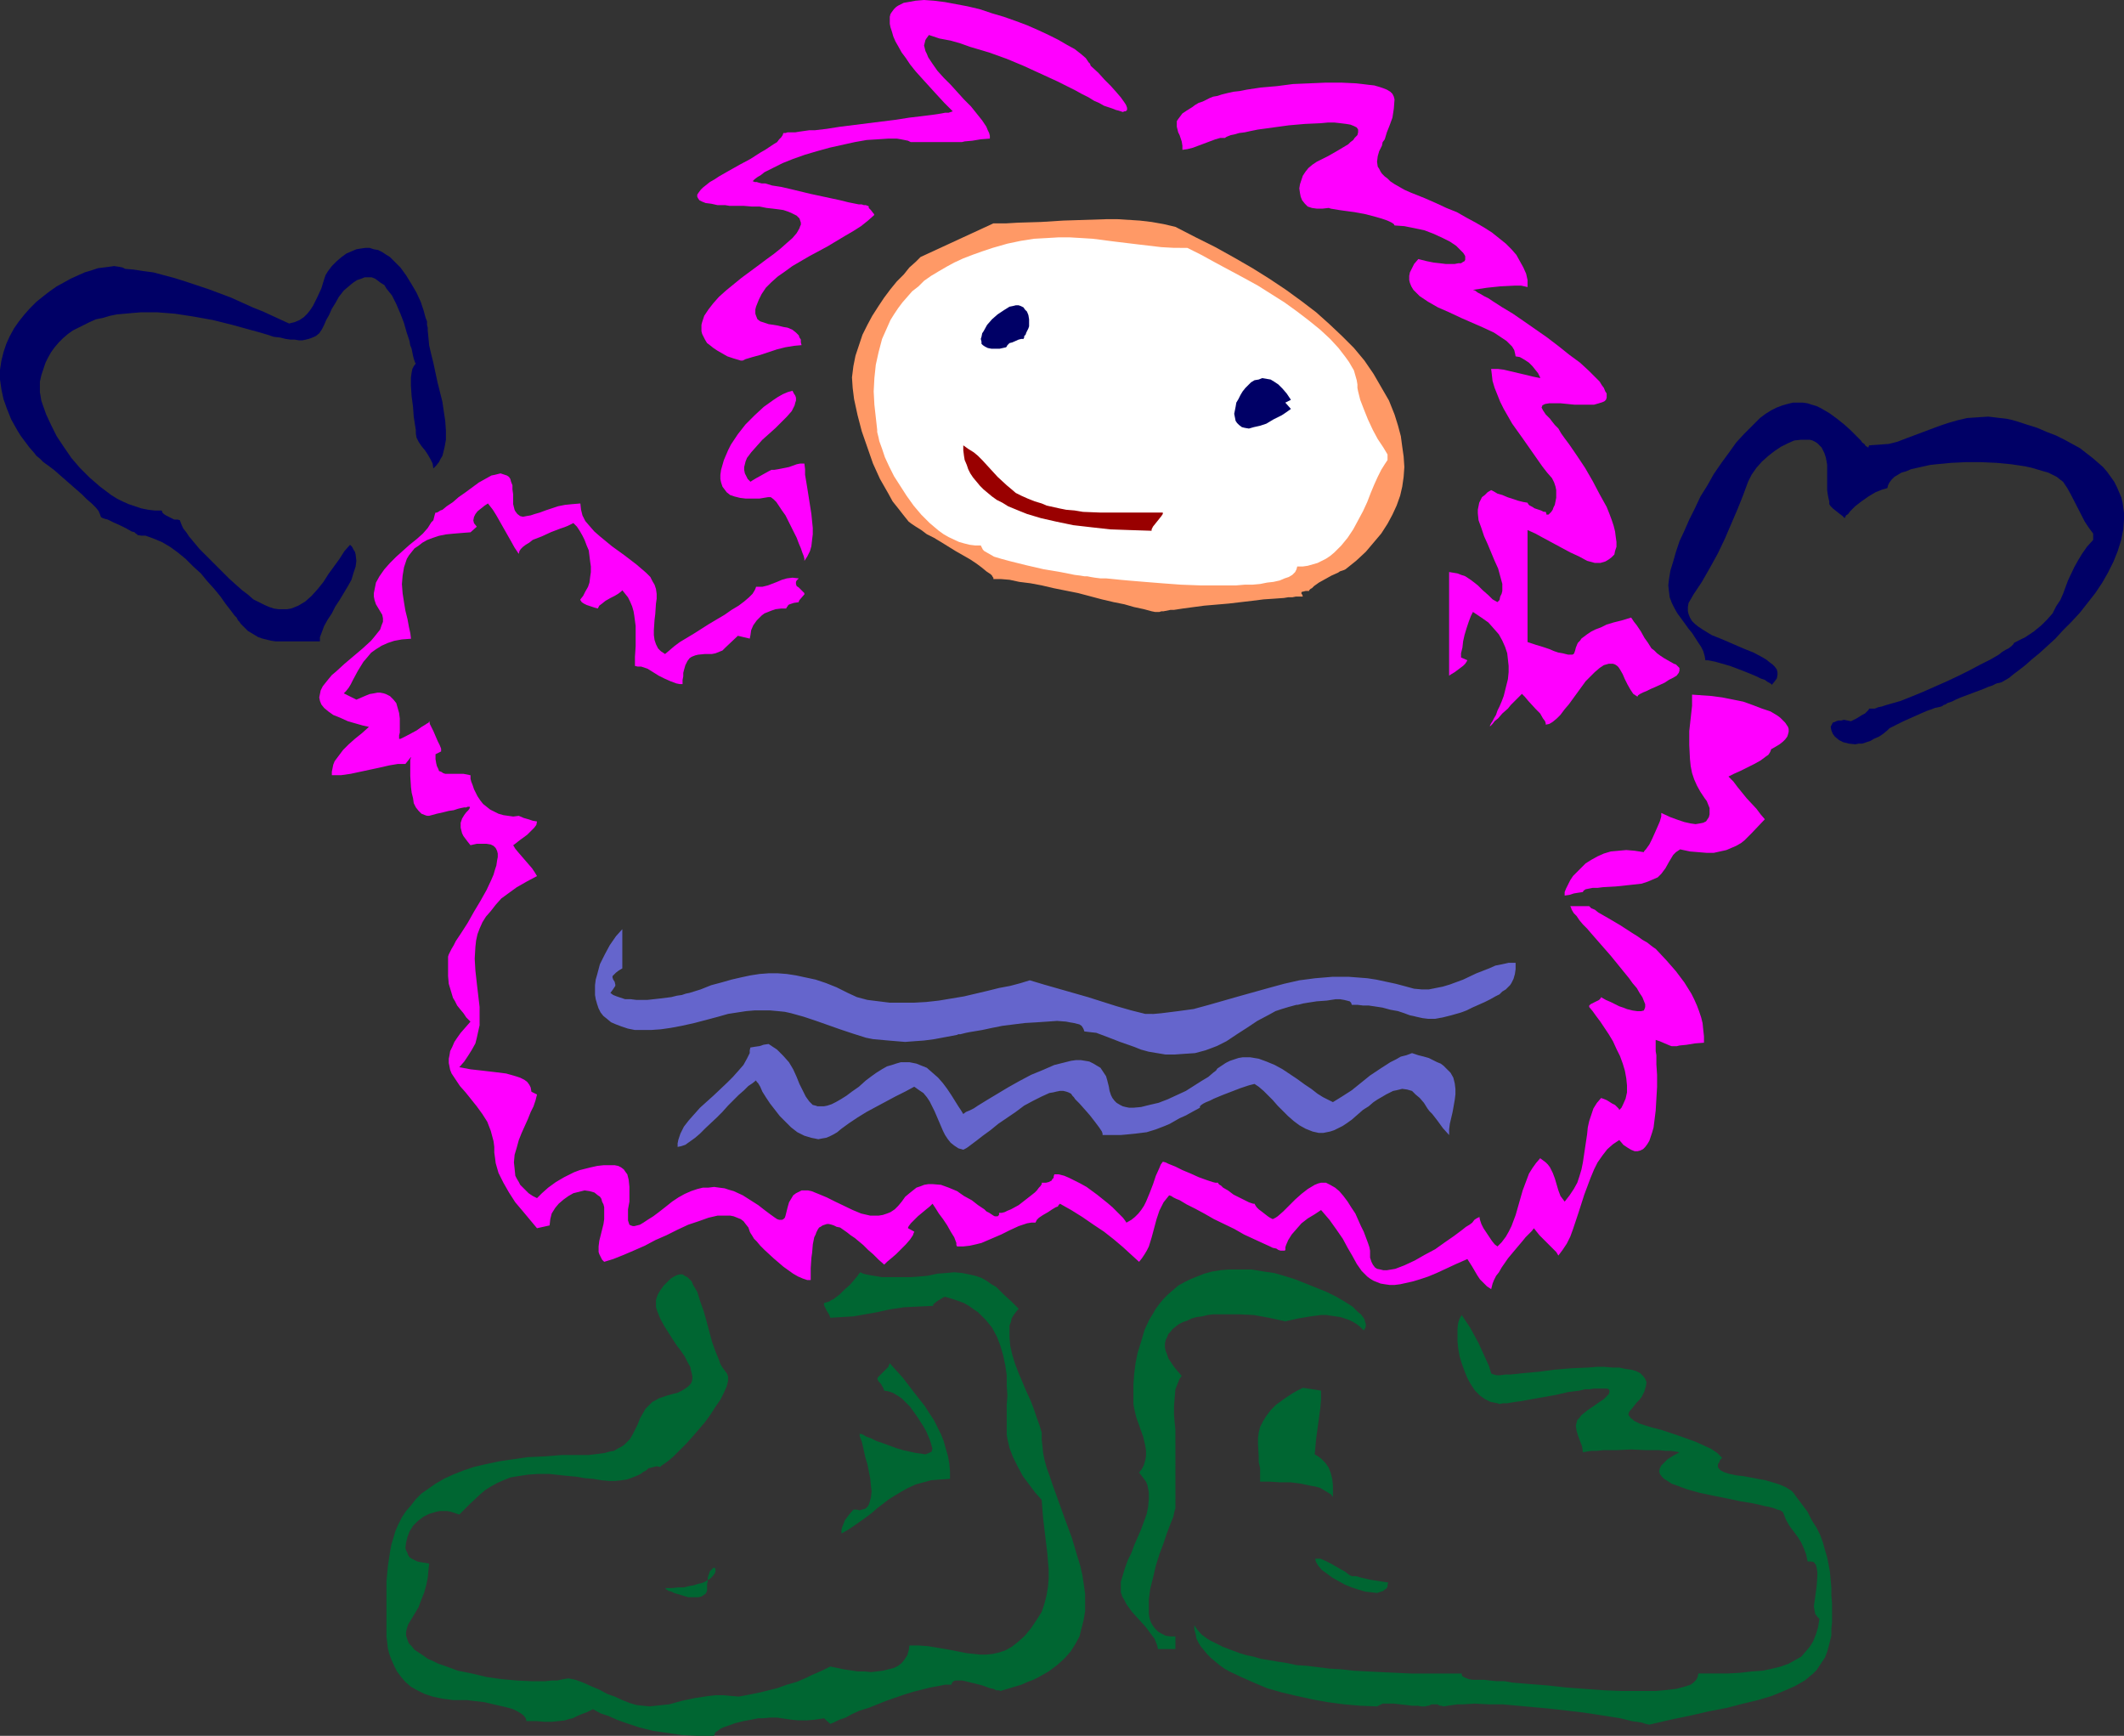 <?xml version="1.0" encoding="UTF-8" standalone="no"?>
<svg
   version="1.0"
   width="129.724mm"
   height="106mm"
   id="svg21"
   sodipodi:docname="Eskimo 2.wmf"
   xmlns:inkscape="http://www.inkscape.org/namespaces/inkscape"
   xmlns:sodipodi="http://sodipodi.sourceforge.net/DTD/sodipodi-0.dtd"
   xmlns="http://www.w3.org/2000/svg"
   xmlns:svg="http://www.w3.org/2000/svg">
  <rect width="100%" height="100%" fill="#333333" stroke="none"/>
  <sodipodi:namedview
     id="namedview21"
     pagecolor="#ffffff"
     bordercolor="#000000"
     borderopacity="0.25"
     inkscape:showpageshadow="2"
     inkscape:pageopacity="0.0"
     inkscape:pagecheckerboard="0"
     inkscape:deskcolor="#d1d1d1"
     inkscape:document-units="mm" />
  <defs
     id="defs1">
    <pattern
       id="WMFhbasepattern"
       patternUnits="userSpaceOnUse"
       width="6"
       height="6"
       x="0"
       y="0" />
  </defs>
  <path
     style="fill:#ff9966;fill-opacity:1;fill-rule:evenodd;stroke:none"
     d="m 271.326,52.362 -2.747,-0.646 -2.747,-0.485 -2.747,-0.323 -2.586,-0.162 -2.586,-0.162 h -2.424 l -5.01,0.162 -5.01,0.162 -5.171,0.323 -5.333,0.162 -2.747,0.162 h -2.909 l -16.806,7.757 -1.131,1.131 -1.454,1.293 -1.293,1.616 -1.616,1.616 -1.454,1.778 -1.454,1.939 -1.293,1.939 -1.454,2.263 -1.131,2.101 -1.131,2.263 -0.808,2.424 -0.808,2.424 -0.485,2.424 -0.323,2.586 0.162,2.424 0.323,2.586 0.808,3.717 0.97,3.717 1.293,3.717 1.293,3.717 1.616,3.555 1.939,3.394 0.97,1.778 1.293,1.616 1.131,1.454 1.293,1.616 0.646,0.485 0.97,0.646 1.293,0.808 1.293,0.97 1.616,0.808 1.616,0.97 3.394,2.101 3.394,1.939 1.454,0.97 1.293,0.97 0.97,0.808 0.97,0.646 0.323,0.323 0.162,0.323 0.162,0.162 v 0.323 h 0.97 0.808 l 1.939,0.162 2.262,0.485 2.586,0.323 2.586,0.485 2.747,0.646 5.656,1.131 5.494,1.454 2.747,0.646 2.424,0.485 2.262,0.646 2.262,0.485 1.778,0.485 0.808,0.162 h 0.646 0.323 l 0.485,-0.162 h 0.485 l 0.808,-0.162 0.808,-0.162 h 0.808 l 2.101,-0.323 2.424,-0.323 2.424,-0.323 5.656,-0.485 5.494,-0.646 2.586,-0.323 2.424,-0.162 2.262,-0.162 0.97,-0.162 h 0.97 l 0.808,-0.162 h 0.646 0.646 0.323 l -0.162,-0.485 -0.162,-0.162 v -0.323 l 0.162,-0.162 h 0.162 l 0.646,-0.162 h 0.323 0.485 v -0.162 l 0.323,-0.323 0.323,-0.162 0.485,-0.485 1.131,-0.808 1.454,-0.808 1.454,-0.808 1.454,-0.646 0.485,-0.323 0.485,-0.162 0.485,-0.162 0.323,-0.162 2.424,-1.939 2.262,-2.101 1.778,-2.101 1.778,-2.101 1.454,-2.263 1.131,-2.101 0.97,-2.101 0.808,-2.263 0.485,-2.101 0.323,-2.263 0.162,-2.263 -0.162,-2.424 -0.323,-2.263 -0.323,-2.424 -0.646,-2.424 -0.808,-2.586 -1.293,-3.232 -1.778,-3.071 -1.778,-3.071 -2.101,-3.071 -2.424,-2.909 -2.747,-2.747 -2.909,-2.747 -3.07,-2.747 -3.394,-2.586 -3.555,-2.586 -3.878,-2.586 -3.878,-2.424 -4.202,-2.424 -4.363,-2.424 -4.525,-2.263 z"
     id="path1" />
  <path
     style="fill:#ffffff;fill-opacity:1;fill-rule:evenodd;stroke:none"
     d="m 274.073,57.21 3.232,1.616 3.232,1.778 6.626,3.555 3.232,1.778 3.07,1.939 3.07,1.939 2.909,2.101 2.747,2.101 2.586,2.101 2.262,2.101 1.939,2.101 1.616,2.101 0.808,1.131 1.131,1.939 0.323,1.131 0.323,1.131 0.162,0.97 v 0.808 l 0.162,0.808 0.485,1.939 0.808,2.101 0.97,2.424 1.131,2.424 1.131,2.101 1.293,1.939 0.485,0.808 0.485,0.808 v 1.293 l -0.646,0.97 -0.808,1.293 -0.808,1.616 -0.808,1.778 -0.808,1.939 -0.808,2.101 -0.97,2.101 -1.131,2.101 -1.131,2.101 -1.293,1.939 -1.454,1.778 -1.616,1.616 -0.97,0.808 -0.97,0.646 -0.97,0.485 -0.97,0.485 -1.131,0.323 -1.131,0.323 -1.131,0.162 h -1.293 l -0.162,0.646 -0.323,0.646 -0.646,0.646 -0.808,0.485 -0.97,0.323 -1.131,0.485 -1.454,0.323 -1.454,0.162 -1.616,0.323 -1.778,0.162 h -1.778 l -1.939,0.162 h -4.202 -4.202 l -4.363,-0.162 -4.363,-0.323 -4.04,-0.323 -3.878,-0.323 -1.778,-0.162 -1.616,-0.162 -1.616,-0.162 h -1.293 l -1.293,-0.162 -0.97,-0.162 -0.808,-0.162 h -0.646 l -0.97,-0.162 -1.293,-0.162 -1.616,-0.323 -1.616,-0.323 -1.939,-0.323 -1.939,-0.323 -4.202,-0.97 -1.939,-0.485 -1.939,-0.485 -1.778,-0.485 -1.616,-0.485 -1.131,-0.646 -1.131,-0.646 -0.323,-0.323 -0.162,-0.323 -0.162,-0.323 -0.162,-0.323 h -1.293 l -1.293,-0.162 -1.293,-0.323 -1.131,-0.323 -2.424,-1.131 -1.131,-0.646 -1.131,-0.808 -2.101,-1.778 -1.939,-1.939 -1.778,-2.101 -1.616,-2.263 -1.454,-2.263 -1.454,-2.263 -1.131,-2.263 -0.97,-2.101 -0.646,-1.939 -0.646,-1.778 -0.162,-0.808 -0.162,-0.646 -0.162,-0.646 v -0.485 l -0.323,-2.909 -0.323,-2.909 -0.162,-3.071 0.162,-3.071 0.323,-3.071 0.646,-2.909 0.808,-3.071 1.293,-2.909 0.646,-1.454 0.808,-1.293 0.97,-1.454 0.97,-1.293 1.131,-1.293 1.131,-1.293 1.454,-1.131 1.293,-1.293 1.616,-1.131 1.616,-0.97 1.939,-1.131 1.778,-0.97 2.101,-0.97 2.101,-0.808 2.262,-0.808 2.424,-0.808 3.394,-0.97 3.07,-0.646 3.07,-0.485 2.909,-0.162 2.747,-0.162 h 2.586 l 2.747,0.162 2.586,0.162 5.01,0.646 5.333,0.646 2.747,0.323 2.747,0.323 2.909,0.162 z"
     id="path2" />
  <path
     style="fill:#ff00ff;fill-opacity:1;fill-rule:evenodd;stroke:none"
     d="m 321.907,22.949 -0.162,-0.646 -0.323,-0.646 -0.485,-0.485 -0.808,-0.485 -0.808,-0.323 -0.97,-0.323 -1.131,-0.323 -1.454,-0.162 -1.293,-0.162 -1.454,-0.162 -3.394,-0.162 h -3.555 l -3.717,0.162 -3.878,0.162 -3.717,0.485 -3.717,0.323 -3.232,0.485 -1.616,0.323 -1.454,0.162 -1.454,0.323 -1.293,0.323 -0.97,0.323 -0.97,0.162 -0.808,0.323 -0.646,0.323 -0.97,0.485 -0.97,0.323 -0.808,0.485 -0.646,0.485 -1.293,0.808 -0.97,0.646 -0.485,0.646 -0.485,0.646 -0.323,0.485 v 0.646 0.646 l 0.323,1.293 0.323,0.646 0.485,1.454 0.162,0.97 v 0.97 l 1.131,-0.162 1.293,-0.323 5.171,-1.939 1.131,-0.323 h 1.131 l 0.162,-0.162 0.323,-0.162 0.808,-0.323 0.808,-0.162 1.131,-0.323 1.293,-0.162 1.454,-0.323 1.616,-0.323 3.555,-0.485 3.555,-0.485 3.717,-0.323 3.555,-0.162 1.778,-0.162 h 1.454 l 1.454,0.162 1.293,0.162 0.97,0.162 0.808,0.323 0.646,0.323 0.323,0.485 v 0.646 l -0.162,0.646 -0.323,0.323 -0.323,0.323 -0.323,0.485 -0.646,0.485 -0.485,0.485 -0.808,0.485 -0.808,0.485 -0.808,0.485 -1.131,0.646 -1.131,0.646 -1.293,0.646 -1.293,0.646 -0.97,0.646 -0.97,0.808 -0.646,0.808 -0.646,0.97 -0.323,0.97 -0.323,0.97 -0.162,0.97 0.162,1.131 0.162,0.808 0.323,0.808 0.646,0.808 0.646,0.646 0.97,0.323 1.131,0.162 h 1.293 l 1.454,-0.162 0.485,0.162 0.97,0.162 0.97,0.162 1.131,0.162 2.424,0.323 2.586,0.485 2.424,0.646 1.131,0.323 0.97,0.323 0.808,0.323 0.646,0.323 0.485,0.323 0.162,0.323 2.262,0.162 2.424,0.485 2.262,0.485 2.101,0.808 2.101,0.97 1.616,0.808 1.454,0.97 0.646,0.646 0.485,0.485 0.485,0.485 0.323,0.485 0.162,0.323 v 0.323 0.485 l -0.162,0.323 -0.323,0.162 -0.485,0.323 h -0.646 l -0.808,0.162 h -2.101 l -1.293,-0.162 -1.454,-0.162 -1.616,-0.323 -1.939,-0.485 -0.97,1.131 -0.485,0.97 -0.485,0.97 -0.162,0.808 v 0.97 l 0.162,0.646 0.323,0.808 0.485,0.808 0.646,0.646 0.808,0.808 0.97,0.646 0.97,0.646 2.262,1.293 2.586,1.131 2.747,1.293 2.586,1.131 2.586,1.131 2.424,1.131 0.97,0.646 0.97,0.646 0.97,0.646 0.646,0.646 0.646,0.646 0.485,0.808 0.162,0.646 0.162,0.808 0.97,0.162 1.131,0.646 0.97,0.646 0.808,0.808 0.646,0.808 0.646,0.808 0.323,0.646 0.162,0.323 v 0.162 l -1.616,-0.323 -1.293,-0.323 -2.747,-0.646 -2.747,-0.646 -1.293,-0.162 h -1.616 l 0.162,1.293 0.162,1.454 0.485,1.616 0.646,1.616 0.646,1.616 0.808,1.616 1.939,3.394 2.424,3.394 2.262,3.232 2.262,3.232 1.131,1.454 1.131,1.293 0.485,0.97 0.323,0.97 0.162,0.808 v 0.97 0.808 l -0.162,0.808 -0.162,0.808 -0.323,0.646 -0.162,0.485 -0.323,0.485 -0.323,0.323 -0.323,0.323 h -0.323 -0.162 v -0.162 l -0.162,-0.485 h -0.485 l -0.646,-0.323 -1.454,-0.485 -0.485,-0.323 -0.646,-0.323 -0.323,-0.323 -0.162,-0.323 -0.97,-0.162 -1.293,-0.323 -2.424,-0.808 -1.131,-0.485 -1.131,-0.323 -0.808,-0.485 -0.646,-0.323 -0.808,0.485 -0.646,0.646 -0.646,0.485 -0.323,0.646 -0.323,0.646 -0.162,0.808 -0.162,0.808 v 0.808 l 0.162,1.616 0.646,1.778 0.646,1.939 0.808,1.778 1.616,3.879 0.808,1.778 0.485,1.778 0.485,1.778 v 0.808 0.808 l -0.162,0.646 -0.323,0.646 -0.162,0.808 -0.485,0.485 -1.131,-0.646 -0.97,-0.97 -1.293,-1.131 -1.131,-1.131 -1.454,-1.131 -1.454,-0.97 -0.97,-0.323 -0.808,-0.323 -0.97,-0.162 -0.97,-0.162 v 23.918 l 0.485,-0.323 0.808,-0.485 1.293,-0.97 0.646,-0.485 0.485,-0.485 0.323,-0.485 0.162,-0.323 -1.454,-0.646 v -0.485 -0.485 l 0.323,-1.293 0.162,-1.454 0.323,-1.454 0.485,-1.616 0.485,-1.454 0.485,-1.293 0.485,-0.97 1.939,1.293 1.616,1.131 1.293,1.454 1.131,1.293 0.808,1.454 0.646,1.454 0.485,1.454 0.162,1.454 0.162,1.454 v 1.454 l -0.162,1.616 -0.323,1.293 -0.646,2.586 -0.485,1.293 -0.485,1.131 -0.485,0.97 -0.323,0.97 -0.485,0.808 -0.323,0.646 -0.323,0.485 -0.162,0.323 -0.162,0.323 h 0.162 l 0.162,-0.162 0.323,-0.323 0.485,-0.646 0.808,-0.646 0.97,-1.131 1.293,-1.131 0.646,-0.808 0.808,-0.808 0.808,-0.808 0.97,-0.97 0.646,0.646 0.808,0.97 1.778,1.939 0.97,0.97 0.646,1.131 0.485,0.646 0.162,0.485 v 0.323 l 0.808,-0.162 0.808,-0.485 0.97,-0.808 0.808,-0.808 0.97,-1.293 0.97,-1.131 3.878,-5.333 1.131,-1.131 0.97,-0.97 1.131,-0.97 0.97,-0.646 1.131,-0.323 h 0.97 l 0.485,0.162 0.485,0.323 0.323,0.323 0.323,0.485 0.646,1.131 0.485,1.131 0.646,1.293 0.646,1.131 0.646,0.97 0.485,0.323 0.485,0.323 0.162,-0.323 0.485,-0.323 0.646,-0.323 0.808,-0.323 0.97,-0.485 1.131,-0.485 2.101,-0.97 0.97,-0.646 0.97,-0.485 0.808,-0.485 0.485,-0.646 0.162,-0.485 v -0.646 l -0.162,-0.162 -0.323,-0.323 -0.323,-0.323 -0.485,-0.162 -1.131,-0.646 -1.131,-0.646 -0.97,-0.646 -0.646,-0.485 -0.646,-0.646 -0.646,-0.485 -0.808,-1.293 -0.808,-1.131 -0.808,-1.454 -0.97,-1.454 -0.646,-0.808 -0.646,-0.97 -2.101,0.646 -1.939,0.485 -1.616,0.485 -1.293,0.646 -1.293,0.485 -0.97,0.485 -0.97,0.646 -0.646,0.485 -0.646,0.485 -0.323,0.485 -0.485,0.485 -0.162,0.323 -0.323,0.808 -0.162,0.646 -0.162,0.485 -0.162,0.323 -0.323,0.162 h -0.162 -0.323 -0.485 l -0.646,-0.162 -0.646,-0.162 -0.97,-0.162 -0.97,-0.323 -1.131,-0.485 -1.454,-0.485 -1.616,-0.485 -1.939,-0.646 v -25.858 l 1.778,0.808 1.778,0.97 4.202,2.263 2.101,1.131 2.101,0.97 1.778,0.97 1.778,0.485 h 1.293 l 1.131,-0.323 0.808,-0.485 0.646,-0.485 0.646,-0.646 0.162,-0.808 0.323,-0.97 v -1.131 l -0.162,-1.131 -0.162,-1.293 -0.323,-1.293 -0.485,-1.454 -0.485,-1.293 -0.646,-1.616 -1.616,-2.909 -1.616,-3.071 -1.778,-3.071 -1.939,-2.909 -1.778,-2.586 -0.97,-1.293 -0.808,-1.131 -0.646,-1.131 -0.808,-0.808 -0.646,-0.808 -0.485,-0.646 -0.646,-0.646 -0.323,-0.323 -0.323,-0.485 -0.323,-0.485 -0.162,-0.323 -0.162,-0.323 0.162,-0.323 v -0.162 l 0.323,-0.162 0.323,-0.162 0.97,-0.162 h 1.293 1.293 l 1.616,0.162 1.616,0.162 h 1.616 1.454 1.454 l 1.131,-0.323 0.485,-0.162 0.485,-0.162 0.323,-0.162 0.323,-0.323 0.162,-0.485 v -0.323 -0.646 l -0.323,-0.485 -0.323,-0.808 -0.485,-0.646 -0.485,-0.808 -0.808,-0.808 -1.616,-1.616 -2.101,-1.939 -2.424,-1.778 -2.424,-1.939 -2.747,-2.101 -5.333,-3.717 -2.586,-1.778 -2.424,-1.454 -2.262,-1.454 -0.97,-0.646 -0.97,-0.485 -0.808,-0.485 -0.646,-0.323 -0.646,-0.485 -0.485,-0.162 3.232,-0.485 3.07,-0.323 3.232,-0.162 h 1.616 l 1.454,0.323 v -1.616 l -0.323,-1.454 -0.646,-1.454 -0.808,-1.454 -0.808,-1.454 -1.131,-1.293 -1.293,-1.293 -1.616,-1.293 -1.616,-1.293 -1.778,-1.131 -1.939,-1.131 -2.101,-1.131 -2.262,-1.293 -2.424,-0.97 -2.424,-1.131 -2.586,-1.131 -1.616,-0.646 -1.616,-0.646 -1.454,-0.646 -1.131,-0.646 -1.131,-0.646 -0.97,-0.646 -0.646,-0.646 -0.646,-0.485 -0.646,-0.646 -0.323,-0.485 -0.323,-0.646 -0.323,-0.485 -0.162,-1.131 0.162,-1.293 0.323,-1.131 0.646,-1.293 0.162,-0.808 0.485,-0.646 0.485,-1.616 0.646,-1.616 0.646,-1.778 0.323,-2.101 z"
     id="path3" />
  <path
     style="fill:#ff00ff;fill-opacity:1;fill-rule:evenodd;stroke:none"
     d="m 251.773,15.191 -0.162,-0.485 -0.323,-0.323 -0.323,-0.485 -0.323,-0.485 -1.131,-0.97 -1.454,-1.131 -1.778,-0.97 -1.939,-1.131 -2.262,-1.131 -2.424,-1.131 -2.586,-1.131 -2.586,-0.97 -2.747,-0.97 -2.747,-0.808 -2.909,-0.97 -2.747,-0.646 -2.586,-0.485 -2.586,-0.485 L 215.574,0.162 213.312,0 l -1.939,0.162 -1.778,0.323 -0.97,0.162 -0.646,0.323 -0.646,0.323 -0.485,0.323 -0.485,0.485 -0.485,0.646 -0.323,0.485 -0.162,0.646 v 0.808 0.808 l 0.162,0.808 0.323,0.97 0.323,1.131 0.485,1.131 0.646,1.131 0.808,1.454 0.97,1.293 0.97,1.454 1.293,1.616 1.454,1.616 1.616,1.778 1.616,1.778 1.939,2.101 1.939,1.939 -0.485,0.162 -0.485,0.162 h -0.808 l -0.808,0.162 -0.97,0.162 -1.131,0.162 -1.293,0.162 -1.293,0.162 -2.747,0.323 -3.07,0.485 -6.464,0.808 -6.464,0.808 -3.07,0.485 -2.747,0.323 h -1.293 l -1.131,0.162 -1.131,0.162 -0.97,0.162 h -0.97 -0.808 l -0.485,0.162 h -0.485 l -0.162,0.485 -0.323,0.485 -0.485,0.485 -0.485,0.646 -0.808,0.485 -0.97,0.646 -0.97,0.646 -1.131,0.646 -2.262,1.454 -2.424,1.293 -2.586,1.454 -2.262,1.293 -0.97,0.646 -1.131,0.646 -0.808,0.646 -0.808,0.646 -0.485,0.485 -0.485,0.646 -0.323,0.485 v 0.485 l 0.162,0.323 0.323,0.485 0.646,0.323 0.808,0.323 1.293,0.162 1.454,0.323 h 1.778 l 0.97,0.162 h 1.131 2.101 l 1.939,0.162 h 1.778 l 1.616,0.323 1.454,0.162 1.293,0.162 1.131,0.162 0.97,0.323 0.808,0.323 0.646,0.323 0.646,0.323 0.323,0.323 0.323,0.323 0.162,0.485 0.162,0.485 v 0.485 l -0.162,0.323 -0.162,0.485 -0.646,1.131 -0.97,1.131 -1.293,1.131 -1.454,1.293 -1.616,1.293 -1.778,1.293 -1.939,1.454 -3.717,2.747 -1.778,1.454 -1.778,1.454 -1.616,1.454 -1.293,1.454 -1.131,1.454 -0.97,1.454 -0.485,1.454 -0.162,0.646 v 0.808 0.646 l 0.162,0.646 0.323,0.646 0.323,0.646 0.485,0.808 0.646,0.485 0.808,0.646 0.97,0.646 1.131,0.646 1.131,0.646 1.454,0.485 1.616,0.485 h 0.485 l 0.646,-0.323 1.616,-0.485 1.778,-0.485 1.939,-0.646 1.939,-0.646 1.939,-0.485 1.939,-0.323 1.778,-0.162 -0.162,-0.646 v -0.646 l -0.323,-0.485 -0.162,-0.485 -0.646,-0.646 -0.808,-0.646 -1.131,-0.485 -0.97,-0.162 -1.293,-0.323 -0.97,-0.162 -1.131,-0.162 -0.97,-0.323 -0.97,-0.323 -0.646,-0.485 -0.323,-0.808 -0.162,-0.485 v -0.485 -0.485 l 0.162,-0.646 0.323,-0.808 0.323,-0.808 0.646,-1.293 0.97,-1.454 1.293,-1.293 1.454,-1.293 1.616,-1.131 1.778,-1.293 3.878,-2.263 2.101,-1.131 2.101,-1.131 4.04,-2.424 1.939,-1.131 1.778,-1.131 1.616,-1.293 1.454,-1.293 -0.162,-0.323 -0.162,-0.162 -0.485,-0.646 -0.485,-0.485 v -0.323 l -0.162,-0.162 h -0.162 l -0.323,-0.162 h -0.485 l -0.485,-0.162 h -0.646 l -0.808,-0.162 -1.616,-0.323 -1.939,-0.485 -2.262,-0.485 -4.525,-0.97 -4.686,-1.131 -2.101,-0.485 -2.101,-0.323 -1.616,-0.485 h -0.808 l -0.646,-0.162 -0.485,-0.162 h -0.485 l -0.323,-0.162 h -0.162 l 0.485,-0.485 0.646,-0.485 0.808,-0.485 0.808,-0.646 1.939,-0.97 2.262,-1.131 2.424,-0.97 2.747,-0.97 2.747,-0.808 2.909,-0.808 2.909,-0.646 2.909,-0.646 2.747,-0.485 2.586,-0.162 2.424,-0.162 h 0.97 0.97 l 0.97,0.162 0.808,0.162 0.808,0.162 0.646,0.323 h 11.15 0.646 l 0.646,-0.162 1.778,-0.162 1.939,-0.323 2.101,-0.162 v -0.646 l -0.162,-0.646 -0.323,-0.646 -0.323,-0.808 -0.97,-1.454 -1.293,-1.616 -1.293,-1.616 -1.616,-1.616 -3.07,-3.394 -1.616,-1.616 -1.454,-1.616 -1.131,-1.616 -0.97,-1.454 -0.323,-0.808 -0.323,-0.646 -0.162,-0.646 -0.162,-0.646 0.162,-0.646 0.162,-0.646 0.323,-0.485 0.485,-0.646 2.424,0.808 2.586,0.485 2.262,0.646 2.262,0.808 4.363,1.293 4.04,1.454 3.878,1.616 3.878,1.778 3.878,1.778 4.202,2.101 1.454,0.808 1.616,0.808 1.293,0.808 1.131,0.485 1.131,0.646 0.97,0.323 0.97,0.323 0.808,0.323 0.646,0.162 0.485,0.162 0.485,0.162 0.323,-0.162 h 0.323 l 0.162,-0.162 0.162,-0.162 v -0.162 -0.323 l -0.162,-0.485 -0.162,-0.323 -0.323,-0.485 -0.808,-1.131 -0.97,-1.131 -1.293,-1.454 -1.454,-1.454 -1.454,-1.616 z"
     id="path4" />
  <path
     style="fill:#000066;fill-opacity:1;fill-rule:evenodd;stroke:none"
     d="m 95.99,100.036 0.162,0.97 0.485,0.97 0.646,0.97 0.808,0.97 0.646,0.97 0.646,1.131 0.485,0.97 0.162,1.131 0.646,-0.646 0.646,-0.808 0.323,-0.646 0.485,-0.808 0.485,-1.939 0.323,-1.778 v -2.101 l -0.162,-2.263 -0.323,-2.101 -0.323,-2.263 -1.131,-4.525 -0.97,-4.525 -0.485,-1.939 -0.485,-2.101 -0.162,-1.778 -0.162,-1.616 v -0.646 l -0.162,-0.646 v -0.808 l -0.323,-0.808 -0.485,-1.778 -0.646,-1.939 -0.97,-2.101 -1.131,-1.939 -1.293,-2.101 -1.293,-1.778 -1.616,-1.616 -0.808,-0.808 -0.808,-0.485 -0.97,-0.646 -0.97,-0.485 -0.97,-0.162 -0.97,-0.323 h -0.97 l -1.131,0.162 -0.97,0.162 -1.131,0.485 -1.131,0.485 -1.131,0.808 -1.131,0.97 -1.131,1.131 -0.485,0.646 -0.485,0.646 -0.485,0.808 -0.323,0.97 -0.646,2.101 -0.97,2.101 -0.97,1.939 -0.646,0.97 -0.646,0.808 -0.808,0.808 -0.97,0.646 -1.131,0.485 -1.293,0.323 -1.778,-0.808 -2.101,-0.97 -2.101,-0.97 -2.424,-0.97 -5.01,-2.263 -5.171,-1.939 -5.333,-1.778 -2.586,-0.808 -2.424,-0.646 -2.424,-0.646 -2.424,-0.323 -2.101,-0.323 -1.939,-0.162 -0.646,-0.323 -0.808,-0.162 -1.131,-0.162 -1.131,0.162 -1.293,0.162 -1.293,0.162 -1.454,0.485 -1.616,0.485 -1.454,0.646 -1.778,0.808 -1.454,0.808 -1.778,0.97 -1.616,1.131 -1.454,1.131 L 8.403,69.654 6.949,71.108 5.656,72.563 4.363,74.179 3.232,75.795 2.262,77.573 1.454,79.35 0.808,81.29 0.323,83.229 0,85.33 v 2.263 l 0.323,2.263 0.485,2.263 0.808,2.263 0.97,2.424 1.454,2.586 0.808,1.293 0.97,1.293 0.97,1.293 1.131,1.293 0.485,0.646 0.808,0.646 0.808,0.808 1.131,0.808 1.293,0.97 1.293,1.131 2.586,2.263 2.586,2.263 1.131,1.131 1.131,0.97 0.97,0.97 0.646,0.808 0.323,0.808 0.162,0.485 0.162,0.162 0.323,0.162 0.485,0.162 0.646,0.162 1.293,0.646 1.454,0.646 1.616,0.808 1.131,0.646 0.646,0.162 0.323,0.323 0.323,0.162 v 0.162 l 0.97,0.162 h 0.97 l 1.778,0.646 1.939,0.808 1.939,1.131 1.778,1.293 1.778,1.454 1.778,1.778 1.778,1.616 1.454,1.778 1.616,1.778 1.454,1.778 1.131,1.616 1.131,1.454 0.97,1.293 0.485,0.485 0.323,0.646 0.323,0.323 0.323,0.485 0.808,0.808 0.808,0.808 0.808,0.485 0.808,0.485 0.808,0.485 0.97,0.323 1.939,0.485 1.131,0.162 h 1.131 1.293 7.757 v -0.97 l 0.485,-1.293 0.485,-1.293 0.808,-1.454 0.97,-1.454 0.808,-1.616 0.97,-1.454 0.97,-1.616 0.97,-1.616 0.808,-1.454 0.485,-1.616 0.485,-1.454 0.162,-1.293 -0.162,-1.454 -0.162,-0.646 -0.323,-0.485 -0.323,-0.646 -0.485,-0.485 -1.293,1.454 -1.131,1.778 -2.586,3.555 -1.131,1.778 -1.293,1.616 -1.454,1.616 -1.454,1.293 -0.808,0.485 -0.808,0.485 -0.808,0.323 -0.808,0.323 -0.97,0.162 h -0.97 -0.97 l -1.131,-0.162 -0.97,-0.323 -1.131,-0.485 -1.293,-0.646 -1.293,-0.646 -1.293,-1.131 -1.293,-0.97 -1.454,-1.293 -1.616,-1.454 -0.646,-0.646 -0.646,-0.646 -0.808,-0.808 -0.808,-0.808 -1.939,-1.939 -1.939,-1.939 -1.616,-1.939 -0.808,-0.97 -0.646,-0.97 -0.646,-0.808 -0.323,-0.646 -0.323,-0.808 -0.162,-0.485 -0.485,-0.162 h -0.808 l -1.293,-0.646 -0.646,-0.323 -0.485,-0.323 -0.323,-0.323 -0.162,-0.485 H 35.714 l -1.454,-0.162 -1.616,-0.323 -1.454,-0.485 -1.454,-0.485 -1.454,-0.646 -1.293,-0.646 -1.293,-0.808 -2.586,-1.939 -2.424,-2.101 -2.262,-2.263 -1.939,-2.263 -1.778,-2.586 -1.616,-2.424 L 11.797,98.097 10.666,95.673 9.858,93.41 9.534,92.441 9.211,90.501 V 89.532 88.885 88.077 l 0.323,-1.454 0.485,-1.454 0.485,-1.454 0.646,-1.293 0.646,-1.131 0.808,-1.131 0.97,-1.131 0.97,-0.97 1.131,-0.97 1.131,-0.808 1.293,-0.646 1.293,-0.646 1.293,-0.646 1.454,-0.646 1.616,-0.323 1.616,-0.485 1.616,-0.323 3.555,-0.323 1.939,-0.162 h 1.939 1.939 l 4.04,0.323 4.202,0.646 4.525,0.808 4.525,1.131 4.686,1.293 1.778,0.485 1.616,0.485 1.454,0.485 1.454,0.162 1.293,0.323 1.131,0.162 h 0.97 l 0.97,0.162 h 0.808 l 0.808,-0.162 0.646,-0.162 0.485,-0.162 1.131,-0.485 0.808,-0.646 0.646,-0.97 0.485,-0.97 0.485,-1.131 0.646,-1.131 0.646,-1.454 0.808,-1.293 0.808,-1.454 1.131,-1.454 1.131,-0.97 0.97,-0.808 0.97,-0.646 0.97,-0.323 0.808,-0.323 h 0.808 0.808 l 0.808,0.323 0.646,0.485 0.646,0.485 0.808,0.485 0.485,0.808 1.293,1.616 0.97,1.939 0.97,2.263 0.808,2.101 0.646,2.263 0.646,1.939 0.162,0.97 0.323,0.808 0.162,0.808 0.162,0.808 0.162,0.646 0.162,0.485 0.162,0.485 0.162,0.162 -0.485,0.646 -0.323,0.646 -0.162,0.808 -0.162,1.131 v 0.97 0.97 l 0.162,2.424 0.323,2.424 0.162,2.263 0.323,2.101 0.162,0.97 z"
     id="path5" />
  <path
     style="fill:#ff00ff;fill-opacity:1;fill-rule:evenodd;stroke:none"
     d="m 112.635,116.197 1.131,1.454 0.808,1.293 3.394,5.98 0.808,1.454 0.97,1.454 0.162,-0.646 0.323,-0.485 0.485,-0.485 0.646,-0.485 0.808,-0.485 0.808,-0.646 2.101,-0.808 2.101,-0.97 2.101,-0.808 0.97,-0.323 0.808,-0.323 0.646,-0.323 0.646,-0.323 0.808,0.808 0.646,0.97 0.646,1.131 0.485,0.97 0.485,1.293 0.485,1.131 0.162,1.293 0.162,1.293 0.162,1.131 v 1.293 l -0.162,1.131 -0.162,1.293 -0.323,0.97 -0.646,1.131 -0.485,0.97 -0.646,0.808 v 0.162 l 0.323,0.485 0.485,0.323 0.646,0.323 1.454,0.485 0.485,0.162 0.646,0.162 0.162,-0.323 0.162,-0.323 0.646,-0.485 0.808,-0.646 1.131,-0.646 0.97,-0.485 0.808,-0.485 0.646,-0.485 0.162,-0.162 0.162,-0.162 0.646,0.808 0.646,0.808 0.485,0.97 0.485,1.131 0.323,1.131 0.162,0.97 0.323,2.424 v 2.424 2.263 l -0.162,2.424 v 2.101 l 0.646,0.162 h 0.808 l 1.454,0.485 1.293,0.808 1.293,0.808 1.293,0.646 1.454,0.646 1.293,0.485 0.808,0.162 h 0.646 v -0.97 l 0.162,-0.808 v -0.808 l 0.162,-0.646 0.323,-1.131 0.485,-0.97 0.485,-0.646 0.485,-0.323 0.808,-0.323 0.646,-0.162 1.616,-0.162 h 1.616 l 0.808,-0.162 0.808,-0.323 0.808,-0.323 0.646,-0.646 2.909,-2.747 2.747,0.646 0.162,-0.808 0.162,-1.131 0.485,-1.131 0.808,-1.131 1.131,-1.131 0.646,-0.485 0.808,-0.323 0.808,-0.323 0.97,-0.323 1.293,-0.162 h 1.131 l 0.162,-0.323 0.162,-0.162 0.162,-0.323 0.323,-0.162 0.97,-0.323 1.131,-0.162 v -0.162 l 0.162,-0.323 0.97,-1.131 0.162,-0.162 v -0.323 l -0.485,-0.485 -0.485,-0.485 -0.323,-0.323 -0.485,-0.323 -0.162,-0.485 v -0.485 l 0.162,-0.323 0.485,-0.485 -1.454,-0.162 -1.293,0.162 -1.131,0.323 -1.131,0.485 -2.101,0.808 -1.293,0.323 h -1.454 l -0.162,0.485 -0.162,0.323 -0.485,0.808 -0.808,0.808 -1.131,0.97 -1.293,0.97 -1.616,0.97 -1.616,1.131 -3.555,2.101 -1.778,1.131 -1.778,1.131 -1.616,0.97 -1.616,0.97 -1.293,0.97 -1.131,0.97 -0.97,0.808 -0.97,-0.646 -0.646,-0.646 -0.485,-0.97 -0.323,-0.97 -0.162,-1.131 v -1.131 l 0.162,-2.424 0.162,-1.293 0.162,-2.424 0.162,-1.131 v -1.131 l -0.162,-1.131 -0.323,-0.97 -0.485,-0.808 -0.485,-0.97 -0.97,-0.97 -1.131,-0.97 -1.131,-0.97 -2.747,-2.101 -2.909,-2.101 -2.747,-2.263 -1.293,-1.131 -1.131,-1.293 -0.97,-1.131 -0.646,-1.293 -0.323,-1.293 -0.162,-1.454 -1.939,0.162 -1.616,0.162 -1.616,0.323 -1.454,0.485 -1.454,0.485 -1.293,0.485 -1.131,0.323 -0.97,0.323 -0.97,0.162 -0.808,0.162 -0.646,-0.162 -0.646,-0.485 -0.485,-0.646 -0.162,-0.323 -0.162,-0.646 -0.162,-0.646 v -0.646 -0.808 -0.808 l -0.162,-1.131 v -0.97 l -0.323,-0.808 -0.162,-0.646 -0.323,-0.485 -0.485,-0.323 -0.485,-0.162 -0.485,-0.162 -0.485,-0.162 -0.646,0.162 -0.646,0.162 -0.808,0.162 -1.454,0.808 -1.454,0.808 -3.07,2.263 -1.616,1.131 -1.293,1.131 -1.454,0.97 -0.97,0.808 -0.485,0.162 -0.485,0.323 -0.323,0.162 h -0.323 l -0.162,0.485 -0.162,0.646 -0.162,0.646 -0.485,0.485 -0.808,1.293 -1.131,1.293 -1.454,1.293 -1.616,1.293 -3.07,2.747 -1.454,1.454 -1.293,1.454 -1.131,1.616 -0.808,1.454 -0.162,0.808 -0.162,0.808 -0.162,0.808 v 0.808 l 0.162,0.808 0.323,0.97 0.485,0.808 0.485,0.808 0.485,0.808 0.162,0.808 v 0.808 l -0.323,0.808 -0.323,0.97 -0.646,0.808 -0.646,0.808 -0.808,0.97 -1.939,1.778 -2.101,1.778 -2.101,1.778 -1.939,1.778 -0.97,0.808 -0.808,0.97 -0.646,0.808 -0.646,0.808 -0.485,0.97 -0.162,0.808 -0.162,0.808 0.162,0.808 0.323,0.808 0.646,0.808 0.97,0.808 1.131,0.808 1.616,0.646 1.778,0.808 1.131,0.323 1.131,0.323 1.131,0.323 1.454,0.323 -1.616,1.454 -1.616,1.293 -1.454,1.293 -1.293,1.293 -0.97,1.293 -0.97,1.293 -0.323,0.808 -0.162,0.808 -0.162,0.808 v 0.808 h 2.101 l 2.262,-0.323 4.525,-0.97 2.262,-0.485 2.101,-0.485 1.939,-0.323 h 1.778 l 1.293,-1.616 v 0.162 l -0.162,0.485 v 0.646 0.97 2.101 l 0.162,2.586 0.162,1.293 0.323,1.293 0.162,1.131 0.485,0.97 0.646,0.808 0.646,0.646 0.808,0.323 0.485,0.162 h 0.485 l 1.778,-0.485 1.454,-0.323 1.293,-0.323 1.131,-0.162 0.97,-0.323 0.646,-0.162 0.808,-0.162 h 0.485 l 0.323,-0.162 h 0.485 v 0.162 0.162 l -0.323,0.485 -0.485,0.485 -0.485,0.646 -0.485,0.808 -0.323,0.97 v 1.131 l 0.162,0.646 0.162,0.646 0.323,0.646 0.485,0.646 0.485,0.646 0.646,0.808 1.454,-0.323 h 1.293 0.97 l 0.97,0.162 0.646,0.323 0.485,0.485 0.323,0.646 0.162,0.646 v 0.808 l -0.162,0.808 -0.162,1.131 -0.323,0.97 -0.323,1.131 -0.485,1.131 -1.131,2.424 -1.454,2.586 -1.454,2.424 -1.454,2.586 -1.454,2.263 -0.646,0.97 -0.646,0.97 -0.485,0.97 -0.485,0.808 -0.323,0.646 -0.323,0.646 -0.162,0.485 v 0.323 2.263 1.939 l 0.162,1.778 0.485,1.616 0.485,1.616 0.485,0.808 0.485,0.97 0.646,0.808 0.808,0.97 0.646,0.97 0.97,0.97 -1.131,1.293 -1.131,1.293 -0.808,1.131 -0.646,0.97 -0.485,1.131 -0.485,0.97 -0.162,0.97 -0.162,0.808 v 0.97 l 0.162,0.808 0.162,0.808 0.323,0.808 0.97,1.454 0.97,1.454 1.293,1.454 1.293,1.616 1.293,1.616 1.293,1.778 1.131,1.778 0.808,2.101 0.646,2.424 0.162,1.293 v 1.293 l 0.162,1.131 0.162,1.293 0.323,1.131 0.323,1.131 1.131,2.263 1.293,2.263 1.454,2.263 1.778,2.101 1.616,1.939 1.616,1.939 2.909,-0.646 0.162,-1.454 0.323,-1.293 0.808,-1.293 0.808,-0.97 1.131,-0.97 1.131,-0.808 1.131,-0.646 1.293,-0.323 1.293,-0.323 1.131,0.162 1.131,0.323 0.808,0.646 0.485,0.323 0.323,0.485 0.162,0.646 0.323,0.646 0.162,0.646 v 0.97 0.808 0.97 l -0.162,1.131 -0.323,1.293 -0.646,2.586 -0.162,1.293 v 1.293 l 0.162,0.485 0.323,0.646 0.323,0.646 0.485,0.485 2.101,-0.646 2.424,-0.97 2.262,-0.97 2.586,-1.131 2.424,-1.293 2.586,-1.131 2.586,-1.293 2.424,-1.131 2.424,-0.808 2.262,-0.808 2.101,-0.485 h 1.131 0.97 0.808 l 0.808,0.162 0.808,0.323 0.808,0.323 0.646,0.485 0.485,0.646 0.646,0.808 0.323,0.97 0.162,0.323 0.323,0.485 0.485,0.808 0.646,0.646 0.808,0.97 0.97,0.97 2.101,1.939 2.262,1.939 1.131,0.808 1.131,0.808 1.131,0.646 1.131,0.485 0.97,0.323 h 0.808 v -2.747 l 0.162,-2.424 0.162,-1.131 0.162,-1.939 0.162,-0.808 0.162,-0.808 0.323,-0.646 0.162,-0.485 0.323,-0.646 0.323,-0.485 0.323,-0.162 0.485,-0.323 0.485,-0.162 0.485,-0.162 h 0.485 l 0.646,0.162 0.485,0.162 0.646,0.323 0.808,0.162 1.616,1.131 0.808,0.646 0.97,0.646 0.97,0.808 0.97,0.808 1.131,1.131 1.131,0.97 1.293,1.293 1.293,1.131 0.162,-0.162 0.485,-0.485 0.97,-0.808 1.131,-0.97 1.131,-1.131 1.131,-1.131 0.97,-1.131 0.323,-0.485 0.323,-0.485 0.162,-0.485 0.162,-0.323 -1.454,-0.808 v -0.162 l 0.162,-0.323 0.485,-0.646 0.808,-0.808 0.808,-0.808 1.939,-1.616 0.808,-0.646 0.323,-0.323 0.323,-0.323 0.323,0.485 0.323,0.485 0.808,1.293 0.97,1.293 0.97,1.454 0.808,1.454 0.808,1.293 0.485,1.293 v 0.485 l 0.162,0.323 h 1.454 l 1.454,-0.162 1.454,-0.323 1.293,-0.323 2.262,-0.97 2.262,-0.97 1.939,-0.97 2.101,-0.97 1.939,-0.646 0.97,-0.162 h 0.97 l 0.162,-0.323 0.162,-0.323 0.485,-0.485 0.97,-0.646 1.131,-0.646 0.97,-0.646 0.808,-0.485 0.485,-0.162 0.162,-0.323 0.162,-0.162 0.162,-0.162 2.586,1.454 2.586,1.616 2.586,1.778 2.424,1.616 2.262,1.778 2.101,1.778 1.939,1.778 1.778,1.616 0.646,-0.808 0.646,-0.97 0.485,-0.808 0.485,-0.97 0.646,-2.101 1.131,-4.202 0.646,-1.939 0.485,-0.97 0.485,-0.97 0.646,-0.808 0.646,-0.808 0.485,0.162 0.485,0.323 0.646,0.323 0.808,0.323 1.616,0.97 1.939,0.97 2.101,1.131 2.262,1.293 4.686,2.263 2.262,1.293 2.101,0.97 2.101,0.97 1.778,0.808 0.646,0.323 0.808,0.162 0.485,0.323 0.485,0.162 h 0.485 0.323 0.162 l 0.162,-0.162 v -0.646 l 0.162,-0.485 0.485,-1.131 0.808,-1.293 1.131,-1.293 1.131,-1.293 1.454,-1.131 1.616,-0.97 1.454,-0.97 1.939,2.263 1.616,2.263 1.454,2.101 1.131,2.101 1.131,1.939 0.97,1.778 1.131,1.616 1.293,1.293 0.646,0.485 0.808,0.485 0.808,0.323 0.808,0.323 0.97,0.162 1.131,0.162 h 1.131 l 1.293,-0.162 1.454,-0.323 1.454,-0.323 1.616,-0.485 1.939,-0.646 1.939,-0.808 2.101,-0.97 2.424,-1.131 2.586,-1.131 1.131,1.778 1.131,1.939 0.646,0.97 0.808,0.808 0.808,0.808 0.97,0.646 0.162,-0.646 0.162,-0.646 0.323,-0.808 0.485,-0.97 0.646,-0.808 0.646,-1.131 1.454,-2.101 1.616,-1.939 1.778,-2.101 0.646,-0.808 0.808,-0.808 0.646,-0.646 0.485,-0.646 0.646,0.808 0.646,0.808 1.616,1.616 1.454,1.454 0.808,0.808 0.485,0.808 0.97,-1.293 0.97,-1.454 0.808,-1.616 0.646,-1.778 1.293,-3.879 1.293,-4.04 1.454,-3.879 0.808,-1.939 0.808,-1.616 1.131,-1.616 1.131,-1.454 1.293,-1.131 1.454,-0.97 0.97,1.131 0.97,0.646 0.808,0.485 0.808,0.323 h 0.646 l 0.646,-0.162 0.646,-0.323 0.485,-0.485 0.485,-0.646 0.485,-0.808 0.323,-0.97 0.323,-0.97 0.323,-1.131 0.162,-1.293 0.323,-2.586 0.162,-2.747 0.162,-2.747 v -2.747 l -0.162,-2.424 v -1.131 -0.97 l -0.162,-0.97 v -0.808 -0.646 -0.646 -0.485 l 0.485,0.162 0.485,0.162 1.131,0.485 1.131,0.485 0.485,0.162 h 0.485 0.646 l 0.646,-0.162 1.616,-0.162 1.939,-0.323 2.101,-0.162 v -1.454 l -0.162,-1.454 -0.162,-1.616 -0.323,-1.293 -0.485,-1.454 -0.485,-1.293 -0.646,-1.454 -0.646,-1.293 -1.616,-2.586 -1.939,-2.586 -2.262,-2.586 -2.424,-2.586 -0.485,-0.323 -0.646,-0.485 -0.808,-0.646 -1.131,-0.646 -1.131,-0.808 -1.293,-0.808 -2.747,-1.778 -2.747,-1.616 -1.131,-0.646 -1.131,-0.646 -0.808,-0.646 -0.808,-0.323 -0.323,-0.323 -0.162,-0.162 v 0 h -4.363 l 0.162,0.323 0.162,0.485 0.485,0.808 0.646,0.646 0.646,0.97 0.808,0.97 0.97,0.97 0.97,1.131 1.131,1.293 1.131,1.293 2.262,2.586 2.101,2.586 2.101,2.586 0.808,1.131 0.97,1.131 0.646,1.131 0.646,0.97 0.323,0.808 0.323,0.808 v 0.646 l -0.162,0.485 -0.162,0.323 -0.646,0.162 h -0.808 l -1.131,-0.162 -0.646,-0.162 -0.646,-0.162 -0.808,-0.323 -0.97,-0.323 -0.97,-0.485 -0.97,-0.485 -1.131,-0.485 -1.131,-0.646 -0.162,0.323 -0.323,0.323 -0.97,0.485 -0.97,0.485 -0.323,0.323 v 0.323 l 0.808,0.97 0.808,1.131 0.97,1.293 0.97,1.454 0.97,1.454 0.97,1.616 0.808,1.778 0.808,1.616 0.646,1.778 0.485,1.616 0.323,1.778 0.162,1.616 v 1.616 l -0.323,1.454 -0.646,1.454 -0.323,0.646 -0.485,0.485 -0.162,-0.323 -0.323,-0.323 -0.485,-0.485 -0.646,-0.323 -1.293,-0.808 -0.808,-0.323 -0.485,-0.162 -0.97,1.131 -0.808,1.293 -0.485,1.454 -0.485,1.454 -0.323,1.454 -0.162,1.616 -0.485,3.232 -0.485,3.232 -0.323,1.616 -0.485,1.616 -0.485,1.454 -0.808,1.454 -0.97,1.454 -1.131,1.454 -0.485,-0.646 -0.485,-0.646 -0.485,-1.293 -0.808,-2.747 -0.485,-1.293 -0.646,-1.293 -0.485,-0.646 -0.485,-0.485 -0.646,-0.485 -0.646,-0.485 -0.97,1.131 -0.808,1.131 -0.808,1.293 -0.485,1.293 -0.97,2.586 -1.616,5.656 -0.97,2.586 -0.646,1.293 -0.646,1.131 -0.97,1.293 -0.97,0.97 -0.646,-0.485 -0.646,-0.808 -1.293,-1.939 -0.646,-0.97 -0.485,-0.97 -0.323,-0.97 -0.162,-0.808 v 0.162 l -0.323,0.162 -0.323,0.162 -0.485,0.323 -0.485,0.646 -0.646,0.485 -0.808,0.485 -0.808,0.646 -1.939,1.454 -2.101,1.454 -2.262,1.616 -2.424,1.293 -2.262,1.293 -2.424,1.131 -2.101,0.808 -0.97,0.162 -0.97,0.162 h -0.808 l -0.646,-0.162 -0.808,-0.162 -0.485,-0.323 -0.485,-0.646 -0.323,-0.646 -0.323,-0.97 v -1.131 -0.485 l -0.162,-0.808 -0.323,-0.97 -0.485,-1.293 -0.485,-1.293 -0.646,-1.293 -1.293,-2.909 -0.97,-1.454 -0.808,-1.293 -0.97,-1.293 -0.97,-1.131 -0.97,-0.808 -1.131,-0.646 -0.97,-0.485 h -1.131 l -0.646,0.162 -0.808,0.323 -1.616,0.97 -1.454,1.131 -1.454,1.293 -1.454,1.454 -1.293,1.293 -1.293,1.131 -0.485,0.323 -0.646,0.323 -0.646,-0.323 -0.485,-0.323 -1.454,-1.131 -0.646,-0.485 -0.485,-0.485 -0.323,-0.485 -0.162,-0.323 h -0.323 l -0.485,-0.162 -0.485,-0.162 -0.646,-0.323 -1.293,-0.646 -1.616,-0.808 -1.293,-0.97 -1.131,-0.646 -0.485,-0.485 -0.323,-0.162 -0.323,-0.323 v -0.162 h -0.646 l -0.646,-0.162 -1.454,-0.485 -1.778,-0.646 -1.778,-0.808 -1.939,-0.808 -1.616,-0.808 -1.616,-0.646 -0.646,-0.323 -0.646,-0.162 -0.485,0.646 -0.323,0.808 -0.808,1.778 -0.646,1.939 -0.808,2.101 -0.808,1.939 -0.485,0.97 -0.646,0.97 -0.646,0.808 -0.808,0.808 -0.808,0.646 -1.131,0.646 -0.323,-0.485 -0.485,-0.646 -0.646,-0.646 -0.97,-0.97 -0.808,-0.808 -1.131,-0.97 -2.424,-1.939 -2.424,-1.778 -1.454,-0.808 -1.293,-0.646 -1.293,-0.646 -1.131,-0.485 -1.293,-0.323 h -0.97 l -0.162,0.485 v 0.323 l -0.323,0.323 -0.162,0.323 -0.646,0.323 -0.646,0.162 h -0.97 v 0.323 l -0.323,0.485 -0.323,0.323 -0.485,0.646 -0.485,0.485 -0.808,0.646 -1.454,1.131 -1.454,1.131 -1.778,0.97 -0.808,0.323 -0.646,0.323 -0.646,0.162 h -0.646 v 0.485 l -0.162,0.162 -0.162,0.162 h -0.323 -0.323 l -0.323,-0.162 -0.485,-0.323 -0.485,-0.323 -0.646,-0.323 -0.485,-0.485 -1.454,-0.97 -1.454,-1.131 -1.778,-0.97 -1.616,-1.131 -1.939,-0.808 -1.778,-0.646 -1.939,-0.162 h -0.97 l -0.97,0.162 -0.808,0.323 -0.97,0.323 -0.808,0.646 -0.808,0.646 -0.97,0.808 -0.808,1.131 -0.808,0.97 -0.808,0.808 -0.97,0.646 -0.808,0.323 -0.97,0.323 -0.97,0.162 h -0.97 -0.97 l -2.101,-0.485 -1.939,-0.808 -4.04,-1.939 -1.939,-0.97 -1.939,-0.808 -0.808,-0.323 -0.808,-0.323 -0.808,-0.162 h -0.808 -0.646 l -0.646,0.323 -0.646,0.323 -0.646,0.485 -0.485,0.808 -0.485,0.808 -0.323,1.131 -0.323,1.293 -0.162,0.646 -0.162,0.485 -0.323,0.323 -0.323,0.162 h -0.162 -0.485 l -0.485,-0.162 -0.485,-0.323 -1.131,-0.808 -0.646,-0.485 -0.646,-0.485 -1.454,-1.131 -1.778,-1.131 -1.778,-1.131 -2.101,-0.97 -1.131,-0.323 -0.97,-0.323 -1.293,-0.162 -1.131,-0.162 -1.293,0.162 h -1.293 l -1.293,0.323 -1.454,0.485 -1.454,0.646 -1.454,0.808 -1.454,0.97 -1.616,1.293 -1.454,1.131 -1.293,0.97 -1.293,0.808 -0.97,0.646 -0.808,0.485 -0.646,0.162 -0.646,0.162 h -0.323 l -0.485,-0.162 -0.323,-0.162 -0.162,-0.485 -0.162,-0.485 v -0.646 -0.485 -1.454 l 0.323,-1.778 v -1.616 -1.778 l -0.162,-1.616 -0.162,-0.646 -0.162,-0.646 -0.485,-0.646 -0.323,-0.485 -0.646,-0.485 -0.646,-0.323 -0.808,-0.162 h -0.97 -1.616 l -1.454,0.162 -1.454,0.323 -1.293,0.323 -1.293,0.323 -1.293,0.485 -2.262,1.131 -1.939,1.131 -1.778,1.293 -1.454,1.293 -1.131,1.131 -0.97,-0.485 -0.97,-0.646 -0.646,-0.646 -0.646,-0.646 -0.646,-0.646 -0.323,-0.646 -0.485,-0.808 -0.323,-0.646 -0.162,-1.616 -0.162,-1.454 0.162,-1.778 0.485,-1.616 0.485,-1.778 0.646,-1.616 1.454,-3.232 0.646,-1.616 0.646,-1.293 0.485,-1.454 0.323,-1.293 -1.293,-0.646 -0.162,-0.97 -0.323,-0.646 -0.485,-0.646 -0.646,-0.485 -0.97,-0.485 -0.97,-0.323 -1.131,-0.323 -1.131,-0.323 -2.586,-0.323 -2.747,-0.323 -2.909,-0.323 -2.586,-0.485 1.131,-1.293 0.97,-1.454 0.808,-1.293 0.808,-1.454 0.323,-1.293 0.323,-1.454 0.323,-1.454 v -1.454 -2.747 l -0.323,-2.747 -0.323,-2.747 -0.323,-2.909 -0.162,-2.747 0.162,-2.747 0.162,-1.454 0.323,-1.454 0.485,-1.293 0.646,-1.454 0.808,-1.293 1.131,-1.293 1.131,-1.454 1.293,-1.454 1.778,-1.293 1.778,-1.293 2.262,-1.293 2.424,-1.293 -0.485,-0.808 -0.646,-0.97 -3.07,-3.555 -0.808,-0.97 -0.485,-0.808 0.646,-0.485 0.808,-0.646 1.778,-1.293 0.808,-0.808 0.808,-0.808 0.485,-0.646 0.162,-0.808 -0.97,-0.162 -0.97,-0.323 -1.131,-0.323 -1.131,-0.485 -1.293,0.162 -1.131,-0.162 -1.131,-0.162 -1.131,-0.323 -0.97,-0.485 -0.97,-0.485 -0.808,-0.646 -0.808,-0.646 -0.646,-0.808 -0.646,-0.97 -0.808,-1.616 -0.323,-0.97 -0.323,-0.808 -0.162,-0.646 v -0.808 l -1.616,-0.323 h -1.616 -1.454 -1.131 l -0.485,-0.162 -0.485,-0.323 -0.485,-0.162 -0.162,-0.485 -0.323,-0.646 -0.162,-0.646 -0.162,-0.97 v -1.131 l 1.293,-0.646 v -0.646 l -0.323,-0.808 -0.485,-0.97 -0.485,-1.131 -0.485,-1.131 -0.485,-0.97 -0.323,-0.646 -0.162,-0.808 v 0.162 l -0.162,0.323 -0.323,0.162 -0.485,0.323 -0.808,0.485 -1.131,0.808 -2.424,1.293 -0.97,0.485 -0.323,0.162 h -0.323 v -0.162 -0.646 l 0.162,-0.646 v -0.97 -1.131 -1.131 l -0.162,-1.293 -0.323,-1.131 -0.323,-1.131 -0.646,-0.808 -0.808,-0.808 -0.97,-0.485 -0.485,-0.162 -0.808,-0.162 h -0.646 l -0.808,0.162 -0.97,0.162 -0.808,0.323 -1.131,0.485 -1.131,0.485 -2.909,-1.454 0.485,-0.485 0.646,-0.808 0.485,-0.808 0.485,-0.97 1.131,-2.101 1.293,-2.101 0.97,-1.131 0.808,-0.97 1.131,-0.808 1.293,-0.808 1.454,-0.646 1.454,-0.485 1.778,-0.323 2.101,-0.162 -0.162,-1.293 -0.323,-1.454 -0.323,-1.778 -0.485,-1.939 -0.323,-1.939 -0.323,-2.101 -0.162,-2.101 0.162,-1.939 0.323,-1.939 0.323,-0.97 0.323,-0.97 0.485,-0.808 0.646,-0.808 0.646,-0.808 0.97,-0.646 0.808,-0.646 1.131,-0.646 1.293,-0.485 1.454,-0.485 1.616,-0.323 1.616,-0.162 1.939,-0.162 2.101,-0.162 1.454,-1.293 -0.646,-0.808 -0.162,-0.646 0.162,-0.808 0.323,-0.646 0.485,-0.646 0.808,-0.646 0.808,-0.646 z"
     id="path6" />
  <path
     style="fill:#ff00ff;fill-opacity:1;fill-rule:evenodd;stroke:none"
     d="m 408.848,172.922 1.131,-0.646 0.808,-0.485 0.808,-0.646 0.485,-0.485 0.485,-0.646 0.162,-0.485 0.162,-0.646 v -0.646 l -0.162,-0.485 -0.323,-0.485 -0.323,-0.485 -0.485,-0.485 -0.646,-0.646 -0.646,-0.485 -1.616,-0.97 -1.939,-0.646 -2.101,-0.808 -2.262,-0.808 -2.424,-0.485 -2.424,-0.485 -2.424,-0.323 -2.262,-0.162 -2.262,-0.162 v 1.293 1.293 l -0.323,2.909 -0.323,2.909 v 3.232 l 0.162,3.232 0.162,1.616 0.323,1.616 0.485,1.454 0.646,1.454 0.808,1.454 0.97,1.454 0.485,0.646 0.323,0.808 0.323,0.808 v 0.808 0.646 l -0.162,0.646 -0.323,0.485 -0.323,0.485 -0.646,0.323 -0.808,0.162 -0.97,0.162 -1.131,-0.162 -1.454,-0.323 -1.454,-0.485 -1.778,-0.646 -2.101,-0.97 v 0.323 0.485 l -0.323,1.131 -0.485,1.131 -0.646,1.454 -0.646,1.454 -0.646,1.293 -0.808,1.131 -0.323,0.323 -0.162,0.323 -2.101,-0.323 -1.939,-0.162 -1.778,0.162 -1.778,0.162 -1.616,0.485 -1.454,0.646 -1.454,0.808 -1.293,0.808 -0.97,0.97 -0.97,0.97 -0.97,0.97 -0.646,0.97 -0.485,0.97 -0.485,0.97 -0.323,0.808 v 0.808 l 1.131,-0.162 0.97,-0.323 0.97,-0.162 1.131,-0.162 0.162,-0.323 0.485,-0.323 0.808,-0.162 0.808,-0.162 h 1.131 l 1.293,-0.162 2.909,-0.162 3.07,-0.323 1.454,-0.162 1.454,-0.162 1.454,-0.485 1.131,-0.485 1.131,-0.485 0.808,-0.808 0.485,-0.646 0.485,-0.646 0.808,-1.454 0.485,-0.808 0.485,-0.808 0.646,-0.646 0.97,-0.646 2.262,0.485 1.939,0.162 1.939,0.162 h 1.616 l 1.454,-0.323 1.454,-0.323 1.131,-0.485 1.131,-0.485 1.131,-0.646 0.808,-0.646 1.616,-1.616 3.07,-3.232 -0.97,-1.131 -0.97,-1.293 -2.262,-2.424 -2.101,-2.586 -0.97,-1.293 -1.131,-1.131 0.646,-0.323 0.646,-0.323 1.454,-0.646 3.232,-1.616 1.454,-0.808 1.293,-0.97 0.485,-0.323 0.323,-0.485 0.162,-0.323 z"
     id="path7" />
  <path
     style="fill:#000066;fill-opacity:1;fill-rule:evenodd;stroke:none"
     d="m 464.923,148.358 -0.162,0.323 -0.485,0.485 -0.646,0.485 -0.646,0.323 -0.808,0.485 -0.808,0.646 -1.939,1.131 -2.262,1.131 -2.424,1.293 -2.586,1.293 -2.747,1.293 -5.494,2.424 -2.747,1.131 -2.424,0.97 -2.262,0.646 -1.131,0.323 -0.97,0.323 -0.808,0.162 -0.808,0.323 h -0.646 -0.646 l -0.162,0.323 -0.323,0.323 -0.485,0.485 -0.646,0.323 -1.293,0.808 -1.293,0.646 -0.808,-0.162 -0.808,-0.162 -0.646,0.162 h -0.646 l -0.485,0.162 -0.323,0.162 -0.485,0.162 -0.162,0.323 -0.323,0.646 0.162,0.808 0.323,0.808 0.485,0.646 0.97,0.808 0.97,0.485 1.293,0.323 1.454,0.162 0.808,-0.162 h 0.808 l 0.97,-0.323 0.97,-0.323 0.808,-0.485 1.131,-0.485 0.97,-0.646 0.97,-0.808 0.162,-0.162 0.323,-0.323 0.646,-0.323 0.646,-0.323 0.97,-0.485 0.97,-0.485 4.363,-1.939 1.131,-0.485 0.97,-0.323 0.808,-0.323 0.808,-0.162 0.646,-0.162 0.323,-0.162 0.162,-0.162 0.485,-0.162 0.485,-0.323 0.97,-0.323 0.97,-0.485 1.131,-0.485 2.586,-0.97 2.586,-0.97 1.131,-0.485 0.97,-0.323 0.97,-0.485 0.808,-0.162 0.485,-0.162 0.162,-0.162 h 0.162 v 0 l 0.162,-0.162 0.323,-0.162 0.808,-0.485 0.97,-0.808 1.293,-0.97 1.454,-1.131 1.454,-1.293 1.778,-1.454 1.778,-1.616 1.939,-1.778 1.778,-1.939 1.939,-1.939 1.939,-2.101 1.778,-2.263 1.778,-2.263 1.616,-2.424 1.293,-2.263 1.293,-2.586 0.97,-2.424 0.808,-2.586 0.485,-2.424 0.162,-2.424 v -1.293 l -0.323,-2.424 -0.323,-1.293 -0.485,-1.131 -0.485,-1.131 -0.646,-1.293 -0.808,-1.131 -0.808,-1.131 -0.97,-1.131 -1.293,-1.131 -1.131,-0.97 -1.454,-1.131 -1.454,-1.131 -1.778,-0.97 -1.778,-0.97 -1.939,-0.97 -2.101,-0.808 -2.262,-0.97 -2.586,-0.808 -1.454,-0.485 -1.616,-0.485 -1.454,-0.323 -1.454,-0.162 -2.747,-0.323 -2.424,0.162 -2.424,0.162 -2.101,0.485 -2.262,0.646 -1.939,0.646 -3.878,1.454 -3.878,1.454 -2.101,0.808 -1.939,0.485 -2.262,0.162 -2.262,0.162 -0.162,0.323 v 0.162 h -0.162 l -0.162,-0.162 -0.323,-0.162 -0.323,-0.485 -0.485,-0.323 -0.323,-0.485 -1.131,-1.131 -1.293,-1.293 -1.454,-1.293 -1.616,-1.293 -1.778,-1.293 -1.939,-1.131 -0.97,-0.485 -1.131,-0.323 -0.97,-0.323 -1.131,-0.162 h -1.131 -1.131 l -1.293,0.323 -1.131,0.323 -1.293,0.485 -1.293,0.646 -1.293,0.808 -1.293,0.97 -1.778,1.778 -1.939,1.939 -1.778,1.939 -1.616,2.263 -1.778,2.424 -1.778,2.586 -1.454,2.586 -1.616,2.586 -1.293,2.747 -1.293,2.586 -1.131,2.586 -1.131,2.424 -0.808,2.424 -0.646,2.263 -0.646,2.101 -0.323,1.939 -0.162,1.454 0.162,1.454 0.162,1.293 0.485,1.293 0.646,1.293 0.646,1.131 1.778,2.424 0.808,1.131 0.808,0.97 1.454,2.263 0.646,0.97 0.485,0.97 0.323,1.131 0.162,0.97 h 0.646 l 0.808,0.162 0.808,0.162 1.131,0.323 2.262,0.646 2.586,0.97 2.424,0.97 1.131,0.485 0.97,0.485 0.97,0.323 0.646,0.485 0.646,0.323 0.323,0.323 0.646,-0.808 0.485,-0.646 0.162,-0.808 v -0.646 l -0.162,-0.646 -0.485,-0.646 -0.485,-0.485 -0.646,-0.485 -0.808,-0.646 -0.808,-0.485 -2.101,-1.131 -2.424,-0.97 -4.848,-2.101 -2.424,-0.97 -2.101,-1.293 -0.97,-0.646 -0.808,-0.646 -0.646,-0.646 -0.485,-0.808 -0.323,-0.808 -0.162,-0.646 v -0.97 l 0.162,-0.97 0.485,-0.808 0.646,-1.131 1.939,-2.909 1.939,-3.394 1.778,-3.232 1.616,-3.394 1.454,-3.394 1.454,-3.394 1.293,-3.232 1.131,-3.071 0.808,-1.616 1.131,-1.616 1.293,-1.454 1.454,-1.293 1.454,-1.131 1.454,-0.97 1.616,-0.808 1.454,-0.646 1.616,-0.162 h 1.293 0.646 l 0.646,0.162 0.646,0.323 0.485,0.323 0.485,0.485 0.485,0.485 0.323,0.646 0.323,0.646 0.323,0.97 0.162,0.808 0.162,0.97 v 1.131 1.939 1.454 1.293 l 0.162,1.131 0.162,0.808 0.162,0.646 v 0.646 l 0.323,0.485 0.485,0.485 0.808,0.646 0.808,0.646 0.646,0.485 0.485,0.485 0.162,-0.323 0.162,-0.323 0.485,-0.323 0.485,-0.646 0.485,-0.485 0.646,-0.646 1.454,-1.131 1.616,-1.131 1.616,-0.97 0.808,-0.323 0.808,-0.323 0.646,-0.162 0.485,-0.162 0.162,-0.646 0.323,-0.646 0.485,-0.646 0.646,-0.646 0.808,-0.485 0.808,-0.485 1.131,-0.323 1.131,-0.485 1.454,-0.323 1.454,-0.323 1.454,-0.323 1.454,-0.162 3.394,-0.323 3.394,-0.162 h 3.555 l 3.555,0.162 3.394,0.323 3.232,0.485 1.454,0.323 2.747,0.808 1.131,0.323 0.97,0.485 0.97,0.485 0.808,0.646 0.646,0.485 0.97,1.454 0.808,1.454 3.232,6.303 0.97,1.454 0.97,1.293 v 1.454 l -1.454,1.616 -1.131,1.616 -0.97,1.616 -0.808,1.454 -1.454,3.071 -1.131,3.071 -0.646,1.454 -0.97,1.454 -0.808,1.616 -1.293,1.454 -1.293,1.293 -1.778,1.454 -0.97,0.646 -0.97,0.646 -1.293,0.646 z"
     id="path8" />
  <path
     style="fill:#6565cc;fill-opacity:1;fill-rule:evenodd;stroke:none"
     d="m 264.377,234.011 -3.232,-0.808 -3.394,-0.97 -6.626,-2.101 -6.787,-1.939 -3.394,-0.97 -3.232,-0.97 -2.101,0.646 -2.424,0.646 -2.586,0.485 -2.586,0.646 -5.494,1.293 -5.818,0.97 -2.909,0.323 -2.909,0.162 h -2.747 -2.747 l -2.586,-0.323 -2.586,-0.323 -2.424,-0.646 -2.101,-0.97 -2.586,-1.293 -2.424,-0.97 -2.424,-0.808 -2.262,-0.485 -2.262,-0.485 -2.101,-0.323 -2.101,-0.162 h -2.101 l -2.101,0.162 -2.101,0.323 -2.262,0.485 -2.101,0.485 -2.262,0.646 -2.424,0.646 -2.424,0.97 -2.586,0.808 -0.808,0.162 -0.97,0.323 -1.131,0.162 -1.293,0.323 -2.586,0.323 -2.909,0.323 h -2.586 l -1.293,-0.162 h -1.293 l -0.97,-0.323 -0.97,-0.323 -0.808,-0.323 -0.646,-0.485 0.485,-0.646 0.323,-0.485 0.323,-0.485 v -0.323 l -0.162,-0.646 -0.323,-0.485 -0.162,-0.485 v -0.323 l 0.162,-0.162 0.323,-0.323 0.323,-0.323 0.646,-0.485 0.808,-0.485 v -9.05 l -1.454,1.616 -1.454,2.101 -1.131,2.101 -1.131,2.263 -0.646,2.424 -0.323,1.131 -0.162,1.293 v 1.131 1.131 l 0.162,0.97 0.323,1.131 0.323,0.97 0.485,0.97 0.646,0.808 0.808,0.646 0.97,0.808 1.131,0.485 1.293,0.485 1.454,0.485 1.616,0.323 h 1.778 1.939 l 2.262,-0.162 2.262,-0.323 2.586,-0.485 2.909,-0.646 3.07,-0.808 2.424,-0.646 2.262,-0.646 2.101,-0.323 2.101,-0.323 1.939,-0.162 h 3.555 l 1.778,0.162 1.616,0.162 1.454,0.323 2.909,0.808 2.909,0.97 2.747,0.97 2.747,0.97 2.909,0.97 3.07,0.97 1.616,0.323 1.778,0.162 1.778,0.162 1.939,0.162 1.939,0.162 2.101,-0.162 2.262,-0.162 2.424,-0.323 2.586,-0.485 2.586,-0.485 0.323,-0.162 h 0.485 l 0.646,-0.162 0.646,-0.162 0.808,-0.162 0.97,-0.162 1.939,-0.323 2.262,-0.485 2.424,-0.485 5.171,-0.646 2.747,-0.162 2.424,-0.162 2.262,-0.162 2.101,0.162 0.808,0.162 0.97,0.162 0.646,0.162 0.646,0.162 0.485,0.323 0.323,0.485 0.162,0.323 0.162,0.485 1.293,0.162 1.454,0.162 1.293,0.485 1.293,0.485 2.909,1.131 3.232,1.131 1.616,0.646 1.778,0.485 1.939,0.323 1.939,0.323 h 2.101 l 2.262,-0.162 2.424,-0.162 2.424,-0.646 1.293,-0.485 1.293,-0.485 2.262,-1.131 2.424,-1.616 2.262,-1.454 2.424,-1.616 2.747,-1.454 1.454,-0.808 1.454,-0.485 1.616,-0.485 1.778,-0.485 h 0.323 l 0.646,-0.162 0.646,-0.162 0.97,-0.162 2.101,-0.323 2.262,-0.162 2.101,-0.323 h 0.97 l 0.97,0.162 0.646,0.162 0.646,0.162 0.323,0.323 0.162,0.485 h 1.293 l 1.293,0.162 h 1.293 l 1.131,0.162 2.101,0.323 1.778,0.485 1.778,0.323 1.454,0.485 1.293,0.485 0.808,0.162 0.646,0.162 1.454,0.323 1.293,0.162 h 1.616 l 1.778,-0.323 1.939,-0.485 1.131,-0.323 1.131,-0.323 1.293,-0.485 1.293,-0.646 1.454,-0.646 1.454,-0.646 1.293,-0.646 1.131,-0.646 0.97,-0.485 0.646,-0.646 0.808,-0.485 0.485,-0.485 0.485,-0.485 0.323,-0.485 0.485,-0.97 0.323,-1.131 0.162,-1.131 v -1.454 h -1.616 l -1.454,0.323 -1.616,0.323 -1.454,0.646 -2.909,1.131 -3.07,1.454 -3.07,1.131 -1.616,0.485 -1.616,0.323 -1.616,0.323 h -1.616 l -1.778,-0.162 -1.778,-0.485 -2.424,-0.646 -2.262,-0.485 -2.262,-0.485 -2.101,-0.323 -2.101,-0.162 -2.101,-0.162 h -1.939 -1.939 l -3.878,0.323 -3.717,0.485 -3.555,0.808 -3.555,0.97 -6.949,1.939 -6.787,1.939 -3.555,0.97 -3.555,0.485 -3.878,0.485 -1.778,0.162 z"
     id="path9" />
  <path
     style="fill:#6565cc;fill-opacity:1;fill-rule:evenodd;stroke:none"
     d="m 276.982,255.667 v -0.323 l 0.323,-0.323 0.485,-0.323 0.646,-0.323 0.808,-0.323 0.97,-0.485 1.939,-0.808 2.101,-0.808 2.101,-0.808 1.939,-0.646 0.646,-0.162 0.646,-0.162 0.97,0.646 1.131,0.97 0.97,0.97 1.131,1.131 1.131,1.293 1.293,1.293 1.131,1.131 1.293,1.131 1.293,0.97 1.454,0.808 1.616,0.646 1.454,0.323 h 0.97 l 0.808,-0.162 0.808,-0.162 0.97,-0.323 0.97,-0.485 0.97,-0.485 0.97,-0.646 1.131,-0.808 1.293,-1.131 1.293,-1.131 1.293,-0.808 1.131,-0.97 0.97,-0.646 1.131,-0.646 0.808,-0.485 0.97,-0.485 0.646,-0.323 0.808,-0.162 0.646,-0.162 0.646,-0.162 1.131,0.162 1.131,0.323 0.808,0.808 0.97,0.808 0.97,1.131 0.808,1.293 0.485,0.646 0.646,0.646 1.131,1.454 1.293,1.778 1.454,1.616 v -1.293 l 0.162,-1.293 0.646,-2.747 0.485,-2.747 0.162,-1.293 v -1.293 l -0.162,-1.293 -0.323,-1.293 -0.646,-1.131 -0.97,-0.97 -0.646,-0.646 -0.646,-0.485 -0.808,-0.323 -0.97,-0.485 -0.97,-0.485 -1.131,-0.323 -1.293,-0.323 -1.454,-0.485 -1.293,0.485 -1.293,0.323 -1.131,0.646 -1.293,0.646 -2.262,1.454 -2.424,1.616 -4.202,3.394 -2.262,1.454 -2.101,1.293 -0.97,-0.485 -1.293,-0.646 -1.293,-0.808 -1.454,-1.131 -1.454,-0.97 -1.778,-1.293 -3.394,-2.263 -1.778,-0.97 -1.939,-0.808 -1.778,-0.646 -1.939,-0.323 h -1.778 l -0.97,0.162 -0.97,0.323 -0.97,0.323 -0.97,0.485 -0.97,0.646 -0.97,0.646 -0.323,0.485 -0.646,0.485 -1.131,0.97 -1.616,0.97 -1.778,1.131 -1.778,1.131 -2.101,0.97 -2.101,0.97 -2.101,0.808 -2.101,0.485 -1.939,0.485 -1.778,0.162 h -0.97 l -0.808,-0.162 -0.646,-0.162 -0.646,-0.323 -0.808,-0.485 -0.485,-0.485 -0.485,-0.646 -0.323,-0.646 -0.323,-0.97 -0.162,-0.97 -0.323,-1.293 -0.323,-1.131 -0.646,-0.97 -0.646,-0.97 -0.808,-0.485 -0.808,-0.485 -0.97,-0.485 -0.97,-0.162 -0.97,-0.162 h -1.131 l -1.131,0.162 -1.293,0.323 -1.293,0.323 -1.293,0.323 -2.586,1.131 -2.747,1.131 -2.747,1.454 -2.586,1.454 -2.424,1.454 -2.424,1.454 -2.101,1.293 -0.97,0.646 -0.97,0.485 -0.808,0.323 -0.646,0.485 -0.485,-0.808 -0.646,-0.97 -0.808,-1.293 -0.808,-1.293 -0.97,-1.454 -0.97,-1.293 -1.131,-1.293 -1.293,-1.131 -1.293,-1.131 -1.616,-0.646 -0.808,-0.323 -0.808,-0.162 -0.808,-0.162 h -0.97 -0.97 l -1.131,0.323 -0.97,0.323 -1.131,0.323 -1.131,0.646 -1.293,0.808 -1.131,0.808 -1.293,0.97 -1.616,1.454 -1.616,1.131 -1.293,0.97 -1.293,0.808 -1.131,0.646 -0.97,0.485 -0.97,0.323 -0.808,0.162 h -0.808 -0.646 l -0.485,-0.162 -0.646,-0.162 -0.485,-0.485 -0.323,-0.323 -0.808,-1.131 -0.646,-1.293 -0.808,-1.616 -0.646,-1.616 -0.808,-1.778 -0.97,-1.616 -1.293,-1.454 -0.808,-0.808 -0.646,-0.646 -0.97,-0.646 -0.97,-0.646 -1.131,0.162 -0.97,0.323 -1.131,0.162 -0.97,0.162 -0.162,0.646 v 0.646 l -0.646,1.293 -0.808,1.454 -1.131,1.293 -1.293,1.454 -1.293,1.293 -3.07,2.909 -3.232,2.909 -1.293,1.454 -1.293,1.454 -1.131,1.454 -0.808,1.616 -0.485,1.454 -0.162,0.808 v 0.808 l 0.808,-0.162 0.97,-0.323 1.131,-0.808 1.131,-0.808 1.131,-0.97 1.293,-1.293 2.586,-2.424 1.293,-1.293 1.293,-1.454 1.293,-1.293 1.131,-1.131 1.293,-1.131 0.97,-0.97 0.97,-0.646 0.808,-0.646 0.162,0.323 0.323,0.323 0.485,0.808 0.485,1.131 0.808,1.293 0.97,1.454 1.131,1.454 1.131,1.454 1.293,1.293 1.293,1.293 1.454,1.131 1.616,0.808 1.616,0.485 0.808,0.162 0.808,0.162 0.808,-0.162 0.97,-0.162 0.808,-0.323 0.97,-0.485 0.808,-0.485 0.97,-0.808 1.778,-1.293 1.939,-1.293 2.101,-1.293 2.101,-1.131 4.525,-2.424 2.262,-1.131 2.101,-1.131 1.131,0.808 0.97,0.646 0.808,0.97 0.646,0.97 1.131,2.263 0.485,1.131 0.485,1.131 0.97,2.263 0.485,0.97 0.646,0.97 0.646,0.808 0.808,0.646 0.97,0.646 1.131,0.323 0.323,-0.162 0.323,-0.162 0.485,-0.323 0.646,-0.485 1.293,-0.97 1.454,-1.131 1.778,-1.293 1.778,-1.454 4.04,-2.747 1.939,-1.454 2.101,-1.131 1.939,-0.97 1.778,-0.808 0.97,-0.162 0.646,-0.162 0.808,-0.162 h 0.808 l 0.646,0.162 0.485,0.162 0.646,0.323 0.323,0.485 0.323,0.323 0.323,0.485 0.485,0.485 0.485,0.485 1.293,1.454 1.131,1.293 1.131,1.454 0.97,1.293 0.323,0.485 0.323,0.485 0.162,0.485 v 0.323 h 2.262 1.939 l 1.778,-0.162 1.616,-0.162 1.293,-0.162 1.293,-0.162 2.101,-0.646 2.101,-0.808 1.131,-0.485 1.131,-0.646 1.131,-0.646 1.454,-0.646 1.454,-0.808 z"
     id="path10" />
  <path
     style="fill:#006632;fill-opacity:1;fill-rule:evenodd;stroke:none"
     d="m 340.006,387.702 -0.97,-0.162 -0.808,-0.323 -0.646,-0.323 -0.162,-0.323 v -0.323 h -4.04 -3.878 -3.717 l -3.555,-0.162 -3.394,-0.162 -3.232,-0.162 -3.07,-0.162 -2.909,-0.323 -2.747,-0.162 -2.586,-0.323 -2.586,-0.323 -2.424,-0.162 -2.262,-0.485 -2.101,-0.323 -1.939,-0.323 -1.939,-0.323 -1.616,-0.485 -1.616,-0.323 -1.616,-0.485 -1.293,-0.485 -1.293,-0.485 -1.293,-0.485 -0.97,-0.485 -0.97,-0.485 -0.97,-0.485 -0.808,-0.485 -1.293,-0.97 -0.97,-1.131 -0.646,-0.97 v 0.97 l 0.323,1.131 0.162,0.97 0.485,0.97 0.485,0.808 0.808,0.97 0.646,0.808 0.97,0.97 0.97,0.808 0.97,0.808 1.131,0.808 1.131,0.646 2.747,1.293 2.909,1.293 3.07,1.293 3.394,0.97 3.394,0.808 3.717,0.808 3.555,0.646 3.717,0.485 3.717,0.323 3.878,0.162 1.293,-0.646 h 1.131 1.454 l 2.909,0.323 1.293,0.162 h 1.293 l 0.97,0.162 h 0.808 l 0.485,-0.162 h 0.323 l 0.646,-0.323 h 0.323 0.323 0.323 0.323 l 0.646,0.323 h 0.323 l 0.485,0.162 0.97,-0.162 1.131,-0.162 1.131,-0.162 h 1.293 l 2.747,-0.162 3.07,0.162 h 3.232 l 3.555,0.323 7.11,0.646 7.11,0.808 3.394,0.485 3.07,0.485 3.07,0.485 2.586,0.646 1.131,0.162 1.131,0.162 0.97,0.323 0.808,0.162 4.848,-1.131 4.686,-0.97 4.202,-0.97 4.202,-0.808 3.717,-0.97 3.394,-0.808 3.232,-0.97 2.747,-1.131 2.586,-1.131 1.131,-0.646 1.131,-0.646 0.97,-0.808 0.97,-0.808 0.808,-0.808 0.646,-0.97 0.646,-0.97 0.646,-0.97 0.485,-1.293 0.323,-1.131 0.323,-1.293 0.323,-1.293 v -1.616 l 0.162,-1.454 v -4.363 l -0.162,-1.939 v -1.778 l -0.323,-3.555 -0.323,-1.778 -0.323,-1.616 -0.485,-1.616 -0.485,-1.778 -0.646,-1.778 -0.808,-1.616 -1.131,-1.778 -0.97,-1.939 -1.454,-1.939 -1.454,-1.939 -0.323,-0.485 -0.485,-0.485 -1.293,-0.808 -1.454,-0.646 -1.616,-0.485 -1.616,-0.485 -1.778,-0.323 -3.394,-0.646 -1.616,-0.162 -1.454,-0.323 -1.131,-0.323 -0.97,-0.485 -0.323,-0.323 -0.162,-0.162 -0.162,-0.323 v -0.323 -0.323 l 0.323,-0.485 0.162,-0.485 0.485,-0.485 -1.131,-1.131 -1.454,-0.97 -1.778,-0.808 -1.778,-0.808 -4.04,-1.454 -3.878,-1.293 -1.939,-0.485 -1.616,-0.485 -1.454,-0.485 -1.293,-0.646 -0.323,-0.323 -0.485,-0.323 -0.162,-0.323 -0.162,-0.162 -0.162,-0.323 0.162,-0.485 0.162,-0.323 0.323,-0.323 0.646,-0.808 0.646,-0.808 0.646,-0.646 0.485,-0.646 0.323,-0.646 0.323,-0.646 0.162,-0.646 0.162,-0.485 0.162,-0.97 -0.323,-0.808 -0.485,-0.646 -0.646,-0.646 -0.97,-0.485 -1.131,-0.323 -1.293,-0.162 -1.454,-0.323 h -1.616 l -1.778,-0.162 h -1.778 l -1.939,0.162 -3.878,0.162 -3.878,0.323 -3.717,0.485 -1.778,0.162 -1.778,0.162 -1.454,0.162 -1.616,0.162 h -1.131 l -1.131,0.162 h -0.808 l -0.646,-0.162 -0.485,-0.162 -0.162,-0.162 -0.485,-1.616 -0.808,-1.778 -1.616,-3.555 -0.97,-1.778 -0.97,-1.778 -0.97,-1.454 -0.97,-1.454 -0.485,0.808 -0.323,0.97 -0.162,1.293 v 1.454 1.616 l 0.162,1.616 0.323,1.778 0.485,1.616 0.646,1.778 0.646,1.616 0.808,1.454 0.97,1.454 1.131,1.131 1.131,0.808 1.293,0.646 0.808,0.162 0.808,0.162 0.485,0.162 0.808,-0.162 h 0.97 l 0.97,-0.162 0.97,-0.162 1.293,-0.162 2.586,-0.485 5.494,-0.97 2.747,-0.646 2.586,-0.323 1.293,-0.323 h 1.131 l 0.97,-0.162 h 0.97 0.808 0.646 0.485 l 0.485,0.162 0.162,0.323 v 0.323 l -0.162,0.485 -0.485,0.485 -0.646,0.646 -0.97,0.646 -1.131,0.808 -1.454,0.97 -0.808,0.646 -0.808,0.646 -0.485,0.646 -0.485,0.485 -0.162,0.646 -0.162,0.646 0.162,1.131 0.323,1.131 0.485,1.293 0.485,1.293 0.162,1.293 0.97,-0.162 0.97,-0.162 h 1.293 l 1.454,-0.162 h 1.454 1.616 l 3.394,-0.162 3.394,0.162 h 3.07 l 1.454,0.162 h 1.293 l 1.131,0.162 0.808,0.162 -1.454,0.808 -1.293,0.808 -0.808,0.808 -0.646,0.646 -0.323,0.646 -0.162,0.646 0.162,0.646 0.485,0.646 0.485,0.485 0.808,0.485 0.97,0.646 0.97,0.323 1.293,0.485 1.293,0.485 2.909,0.808 3.07,0.646 3.232,0.646 3.07,0.646 2.909,0.485 1.454,0.323 1.293,0.323 0.97,0.162 1.131,0.323 0.808,0.323 0.646,0.162 0.485,0.323 0.162,0.162 0.646,1.616 0.808,1.454 0.97,1.293 0.97,1.293 0.808,1.293 0.646,1.454 0.485,1.293 0.162,0.808 0.162,0.808 h 0.485 0.323 l 0.646,0.162 0.485,0.646 0.162,0.646 0.162,0.97 v 0.97 l -0.162,2.263 -0.323,2.424 -0.162,1.131 -0.162,1.131 0.162,0.97 0.162,0.808 0.485,0.646 0.485,0.485 -0.323,1.939 -0.485,1.616 -0.646,1.616 -0.808,1.293 -0.97,1.131 -0.97,1.131 -1.454,0.808 -1.454,0.808 -1.778,0.646 -1.939,0.485 -2.262,0.485 -2.424,0.162 -2.747,0.323 -2.909,0.162 h -3.232 -3.555 l -0.162,0.808 -0.323,0.646 -0.646,0.646 -0.646,0.485 -0.97,0.323 -1.131,0.323 -1.293,0.323 -1.454,0.162 -1.454,0.162 -1.778,0.162 h -1.778 -1.939 -4.04 l -4.202,-0.162 -8.726,-0.646 -4.363,-0.485 -4.202,-0.323 -3.878,-0.323 -1.778,-0.323 h -1.778 l -1.616,-0.162 -1.293,-0.162 h -1.293 z"
     id="path11" />
  <path
     style="fill:#006632;fill-opacity:1;fill-rule:evenodd;stroke:none"
     d="m 312.049,363.783 -0.646,-0.323 -0.808,-0.646 -1.131,-0.646 -1.131,-0.646 -1.131,-0.646 -1.293,-0.646 -1.131,-0.485 h -1.131 v 0.323 l 0.162,0.485 0.485,0.808 0.808,0.97 1.131,0.808 1.293,0.97 1.454,0.808 1.454,0.808 1.616,0.646 1.454,0.485 1.616,0.485 1.454,0.162 1.293,0.162 0.97,-0.323 0.485,-0.162 0.323,-0.323 0.323,-0.162 0.323,-0.485 v -0.485 l 0.162,-0.485 -1.131,-0.162 -0.97,-0.162 -2.101,-0.323 -2.101,-0.485 -1.131,-0.323 z"
     id="path12" />
  <path
     style="fill:#006632;fill-opacity:1;fill-rule:evenodd;stroke:none"
     d="m 303.484,335.663 0.162,-1.778 0.162,-1.778 0.485,-3.555 0.485,-3.555 0.162,-1.939 v -2.101 l -0.97,-0.162 -2.101,-0.323 -1.131,-0.162 -1.293,0.646 -1.131,0.646 -0.97,0.646 -0.97,0.646 -1.778,1.293 -1.293,1.293 -0.97,1.293 -0.808,1.293 -0.646,1.293 -0.323,1.293 -0.162,1.293 v 1.454 l 0.162,2.747 v 1.293 l 0.323,1.454 v 3.071 h 2.262 l 2.424,0.162 h 2.424 l 2.424,0.323 2.262,0.485 0.97,0.162 1.131,0.323 0.808,0.485 0.808,0.485 0.808,0.485 0.485,0.646 v -2.747 l -0.162,-1.454 -0.323,-1.293 -0.485,-1.293 -0.808,-1.131 -0.485,-0.485 -0.485,-0.485 -0.646,-0.485 z"
     id="path13" />
  <path
     style="fill:#006632;fill-opacity:1;fill-rule:evenodd;stroke:none"
     d="m 271.326,331.623 v -1.616 l -0.162,-1.616 -0.162,-1.939 v -1.939 l 0.162,-1.939 0.162,-1.939 0.323,-0.808 0.323,-0.808 0.323,-0.808 0.485,-0.646 -0.97,-1.131 -0.808,-0.97 -0.646,-0.97 -0.646,-0.97 -0.323,-0.97 -0.323,-0.808 -0.162,-0.808 v -0.808 l 0.162,-0.808 0.323,-0.646 0.323,-0.808 0.485,-0.485 0.485,-0.646 0.808,-0.646 0.646,-0.485 0.97,-0.485 0.97,-0.323 0.97,-0.485 1.131,-0.323 1.293,-0.162 1.293,-0.323 1.293,-0.162 h 2.909 3.07 l 3.394,0.162 3.555,0.646 3.717,0.808 2.909,-0.646 2.909,-0.485 2.424,-0.323 h 1.293 l 0.97,0.162 1.131,0.162 1.131,0.162 0.97,0.323 0.97,0.323 0.97,0.485 0.808,0.485 0.808,0.646 0.808,0.808 0.323,-0.485 0.162,-0.485 v -0.485 l -0.162,-0.485 -0.162,-0.646 -0.323,-0.485 -0.485,-0.646 -0.646,-0.485 -1.293,-1.293 -1.778,-1.131 -1.939,-1.131 -2.262,-1.131 -2.424,-0.97 -2.424,-0.97 -2.424,-0.97 -2.586,-0.808 -2.262,-0.646 -2.262,-0.323 -1.939,-0.323 -0.97,-0.162 h -0.808 -2.262 -2.262 l -1.939,0.162 -1.939,0.323 -1.778,0.485 -1.616,0.646 -1.616,0.646 -1.293,0.646 -1.454,0.808 -1.131,0.97 -1.131,0.97 -1.131,1.131 -0.808,0.97 -0.97,1.293 -0.646,1.131 -0.808,1.293 -1.131,2.424 -0.808,2.747 -0.808,2.586 -0.485,2.424 -0.323,2.586 -0.162,2.263 v 1.939 1.778 0.808 l 0.162,0.97 0.485,2.101 0.808,2.263 0.808,2.263 0.485,2.101 0.162,1.131 v 1.131 l -0.162,0.97 -0.323,1.131 -0.485,0.97 -0.646,0.808 0.646,0.808 0.485,0.646 0.485,0.646 0.323,0.808 0.323,1.616 v 1.616 l -0.162,1.778 -0.323,1.616 -0.646,1.778 -0.646,1.778 -1.616,3.717 -0.646,1.778 -0.808,1.616 -0.646,1.778 -0.485,1.616 -0.485,1.616 v 1.454 0.97 l 0.323,0.97 0.485,0.808 0.485,0.97 1.293,1.778 3.232,3.555 1.293,1.778 0.646,0.808 0.323,0.808 0.323,0.808 0.162,0.808 h 4.04 v -2.909 h -1.131 l -1.131,-0.162 -0.97,-0.485 -0.808,-0.485 -0.646,-0.646 -0.485,-0.646 -0.485,-0.808 -0.323,-0.97 -0.162,-0.97 v -0.97 -1.131 -1.293 l 0.323,-2.424 0.646,-2.586 0.646,-2.747 0.808,-2.586 0.97,-2.586 0.808,-2.424 0.808,-2.101 0.323,-0.808 0.323,-0.808 0.162,-0.808 0.162,-0.646 0.162,-0.485 v -0.485 z"
     id="path14" />
  <path
     style="fill:#006632;fill-opacity:1;fill-rule:evenodd;stroke:none"
     d="m 240.461,346.168 0.162,2.101 0.162,2.101 0.97,8.08 0.323,3.879 v 1.939 l -0.162,1.939 -0.323,1.939 -0.485,1.939 -0.646,1.939 -1.131,1.778 -1.293,1.939 -1.454,1.778 -1.616,1.454 -1.454,1.131 -1.454,0.808 -1.454,0.485 -1.454,0.323 -1.454,0.162 h -1.454 l -1.454,-0.162 -1.616,-0.162 -1.616,-0.323 -1.616,-0.323 -1.778,-0.323 -1.939,-0.323 -1.939,-0.323 -2.101,-0.162 h -2.262 l -0.162,1.131 -0.323,1.131 -0.646,0.97 -0.646,0.808 -0.808,0.646 -0.97,0.485 -1.293,0.323 -1.293,0.323 -1.293,0.162 -1.454,0.162 -1.454,-0.162 h -1.616 l -3.232,-0.485 -3.07,-0.646 -1.616,0.808 -1.454,0.646 -1.131,0.485 -1.293,0.646 -2.262,0.97 -2.262,0.646 -2.262,0.808 -2.586,0.646 -1.293,0.323 -1.616,0.323 -1.616,0.323 -1.778,0.323 -1.778,-0.162 -1.778,-0.162 h -1.616 l -1.616,0.162 -3.232,0.485 -3.07,0.646 -2.909,0.808 -3.07,0.323 -1.454,0.162 -1.616,-0.162 -1.454,-0.162 -1.616,-0.485 -1.616,-0.646 -1.778,-0.808 -1.778,-0.646 -1.778,-0.97 -1.939,-0.808 -1.778,-0.808 -1.778,-0.646 -1.616,-0.323 -1.131,0.162 -1.454,0.323 h -1.293 l -1.454,0.162 h -3.232 l -3.394,-0.162 -3.555,-0.323 -3.394,-0.485 -3.394,-0.808 -3.232,-0.646 -3.07,-1.131 -1.454,-0.485 -1.293,-0.646 -1.131,-0.485 -1.131,-0.808 -0.97,-0.646 -0.97,-0.646 -0.646,-0.808 -0.646,-0.646 -0.323,-0.808 -0.323,-0.97 v -0.808 l 0.162,-0.808 0.323,-0.97 0.485,-0.808 0.97,-1.616 0.97,-1.616 0.646,-1.778 0.646,-1.616 0.485,-1.778 0.323,-1.616 0.162,-1.778 0.162,-1.454 -0.97,-0.162 -0.97,-0.162 -0.808,-0.162 -0.646,-0.323 -0.646,-0.323 -0.485,-0.323 -0.323,-0.485 -0.162,-0.485 -0.323,-0.646 -0.162,-0.485 0.162,-1.293 0.323,-1.293 0.485,-1.293 0.808,-1.293 1.131,-1.131 1.293,-0.97 1.293,-0.646 1.616,-0.485 0.808,-0.162 h 0.808 0.97 l 0.808,0.162 0.97,0.323 0.97,0.323 2.424,-2.424 2.424,-2.263 1.131,-0.97 1.293,-0.808 1.454,-0.808 1.454,-0.646 1.616,-0.646 1.939,-0.323 2.101,-0.323 2.262,-0.162 h 2.747 l 1.454,0.162 1.454,0.162 1.616,0.162 1.778,0.162 1.778,0.323 1.939,0.162 1.939,0.323 1.778,0.162 h 1.454 l 1.454,-0.162 1.131,-0.162 0.97,-0.323 0.808,-0.323 0.808,-0.323 0.646,-0.323 0.646,-0.485 0.646,-0.323 0.485,-0.485 0.646,-0.162 0.646,-0.162 0.646,-0.162 0.808,0.162 0.323,-0.323 0.485,-0.323 1.131,-0.808 1.131,-0.97 1.454,-1.454 1.454,-1.454 1.454,-1.616 2.909,-3.394 1.293,-1.778 1.131,-1.778 1.131,-1.616 0.808,-1.616 0.646,-1.454 0.162,-0.646 0.162,-0.646 v -0.485 -0.485 l -0.162,-0.485 -0.162,-0.323 -0.485,-0.646 -0.485,-0.646 -0.485,-0.808 -0.323,-0.97 -0.808,-1.939 -0.808,-2.263 -1.293,-4.848 -0.646,-2.263 -0.808,-2.263 -0.646,-2.101 -0.485,-0.808 -0.485,-0.808 -0.323,-0.808 -0.485,-0.485 -0.485,-0.485 -0.646,-0.323 -0.485,-0.323 h -0.646 l -0.646,0.162 -0.646,0.323 -0.808,0.485 -0.808,0.808 -0.808,0.808 -0.808,1.131 -0.485,0.808 -0.323,0.808 -0.162,0.646 v 0.97 0.646 l 0.323,0.97 0.646,1.616 0.97,1.778 2.262,3.555 0.646,0.97 0.646,0.808 1.131,1.616 0.808,1.616 0.485,0.808 0.162,0.808 0.162,0.646 0.162,0.808 v 0.485 l -0.162,0.808 -0.323,0.485 -0.485,0.485 -0.646,0.485 -0.808,0.485 -0.97,0.485 -1.293,0.323 -1.131,0.323 -0.97,0.323 -0.97,0.323 -0.808,0.485 -0.646,0.323 -0.485,0.485 -1.131,1.131 -0.646,1.131 -0.646,1.131 -0.485,1.293 -1.131,2.263 -0.646,1.131 -0.97,0.97 -0.485,0.485 -0.808,0.485 -0.646,0.323 -0.808,0.485 -0.97,0.162 -1.131,0.323 -1.131,0.162 -1.293,0.162 -1.454,0.162 h -1.778 -4.363 l -4.04,0.323 -3.717,0.162 -3.394,0.485 -3.232,0.485 -3.07,0.646 -2.747,0.646 -2.424,0.808 -2.424,0.97 -2.101,0.97 -1.939,1.131 -1.616,1.131 -1.616,1.131 -1.293,1.293 -1.131,1.454 -1.131,1.293 -0.97,1.454 -0.808,1.616 -0.646,1.454 -0.485,1.616 -0.485,1.616 -0.323,1.778 -0.485,3.232 -0.323,3.555 v 3.555 6.788 1.131 1.131 l 0.162,1.293 0.162,1.454 0.323,1.293 0.485,1.293 0.646,1.454 0.646,1.293 0.97,1.293 0.97,1.131 1.293,1.131 1.454,0.808 1.616,0.808 1.939,0.646 2.262,0.485 1.293,0.162 1.131,0.162 h 0.97 0.97 1.293 l 1.293,0.162 2.747,0.323 2.747,0.646 1.454,0.323 1.293,0.323 1.131,0.323 0.97,0.485 0.808,0.485 0.646,0.485 0.485,0.646 0.162,0.646 h 1.131 1.131 l 1.939,0.162 h 1.616 l 1.616,-0.162 1.454,-0.162 0.97,-0.323 0.808,-0.162 0.97,-0.485 1.131,-0.485 1.293,-0.485 1.293,-0.646 1.778,0.97 1.939,0.646 1.778,0.808 1.778,0.646 3.394,1.131 3.232,0.808 3.394,0.485 3.394,0.485 3.555,0.162 h 3.717 l 0.162,-0.485 0.162,-0.323 0.485,-0.323 0.646,-0.485 0.646,-0.323 0.97,-0.323 1.778,-0.646 1.939,-0.485 1.778,-0.323 0.808,-0.162 0.808,-0.162 h 0.646 0.485 l 1.616,-0.162 h 1.616 l 3.232,0.485 1.778,0.162 h 1.778 l 1.939,-0.162 2.101,-0.323 1.454,1.293 0.808,-0.323 1.293,-0.646 1.454,-0.485 1.454,-0.808 1.778,-0.808 2.101,-0.646 4.04,-1.616 4.202,-1.454 2.101,-0.646 1.939,-0.485 1.939,-0.485 1.778,-0.323 1.616,-0.323 h 1.454 l 0.162,-0.485 0.323,-0.323 0.485,-0.162 h 0.646 0.808 l 0.808,0.162 1.939,0.485 1.939,0.485 1.778,0.646 0.808,0.162 0.646,0.323 h 0.646 l 0.323,0.162 1.616,-0.485 1.616,-0.485 1.616,-0.485 1.454,-0.646 1.293,-0.485 1.293,-0.646 1.131,-0.646 1.131,-0.646 1.939,-1.454 1.616,-1.454 1.454,-1.616 1.131,-1.778 0.97,-1.778 0.485,-1.939 0.485,-1.939 0.323,-1.939 v -1.939 -2.101 l -0.323,-2.263 -0.323,-2.101 -0.485,-2.101 -0.646,-2.101 -1.293,-4.363 -1.616,-4.363 -1.454,-4.04 -1.454,-4.04 -0.646,-1.939 -0.646,-1.778 -0.485,-1.778 -0.323,-1.616 -0.162,-1.616 -0.162,-1.454 v -1.616 l -0.485,-1.616 -0.646,-1.778 -0.646,-1.939 -0.808,-2.101 -0.97,-2.101 -1.778,-4.202 -0.808,-2.101 -0.646,-2.101 -0.485,-2.101 -0.162,-1.939 v -1.778 -0.97 l 0.323,-0.808 0.162,-0.808 0.485,-0.808 0.485,-0.646 0.646,-0.808 -1.616,-1.616 -1.778,-1.616 -1.778,-1.778 -1.131,-0.646 -1.131,-0.808 -1.131,-0.646 -1.454,-0.485 -1.454,-0.323 -1.616,-0.323 -1.778,-0.162 -1.778,0.162 -2.101,0.162 -2.262,0.485 -1.778,0.162 -2.101,0.162 h -2.101 -2.262 -2.262 l -1.939,-0.323 -0.97,-0.162 -0.808,-0.162 -0.646,-0.162 -0.646,-0.323 -0.323,0.323 -0.323,0.485 -0.808,0.97 -0.97,1.131 -1.293,1.131 -1.131,1.131 -1.293,0.97 -0.646,0.323 -0.485,0.323 -0.646,0.162 -0.485,0.162 v 0.485 l 0.162,0.323 0.485,0.97 0.485,0.808 0.162,0.323 0.162,0.485 2.586,-0.162 2.747,-0.162 2.747,-0.485 2.747,-0.485 2.909,-0.646 3.232,-0.485 3.232,-0.162 3.555,-0.162 v -0.323 l 0.162,-0.162 0.808,-0.646 0.808,-0.485 0.485,-0.323 0.485,-0.162 1.616,0.485 1.454,0.485 1.293,0.485 1.131,0.646 1.131,0.808 0.97,0.646 0.97,0.97 0.808,0.808 0.808,0.97 0.646,0.808 1.131,2.101 0.808,2.101 0.646,2.263 0.485,2.263 0.323,2.263 v 2.424 l 0.162,2.263 -0.162,2.101 v 2.101 1.939 1.939 0.97 l 0.162,0.97 0.485,2.101 0.808,2.101 1.131,2.263 1.131,2.101 1.454,1.939 1.454,1.939 z"
     id="path15" />
  <path
     style="fill:#006632;fill-opacity:1;fill-rule:evenodd;stroke:none"
     d="m 215.251,334.37 -0.162,0.323 v 0.323 l -0.323,0.162 -0.323,0.162 -0.808,0.323 -0.97,-0.162 -1.293,-0.162 -1.454,-0.323 -1.454,-0.323 -1.616,-0.485 -3.07,-1.131 -1.454,-0.485 -1.293,-0.646 -0.97,-0.323 -0.808,-0.485 -0.323,-0.162 h -0.323 l -0.162,-0.162 v 0 0.323 0.323 l 0.323,0.808 0.162,0.485 0.162,0.646 0.323,1.454 0.323,1.454 0.485,1.616 0.646,3.232 0.162,1.616 0.162,1.454 -0.162,1.454 -0.323,1.131 -0.162,0.485 -0.323,0.485 -0.323,0.323 -0.323,0.162 -0.646,0.162 -0.485,0.162 -0.646,-0.162 h -0.808 l -0.97,1.131 -0.97,1.293 -0.323,0.808 -0.323,0.808 -0.162,0.646 v 0.808 l 1.454,-0.808 1.454,-0.97 2.747,-1.939 1.293,-0.97 1.293,-1.131 2.747,-2.101 1.293,-0.808 1.616,-0.97 1.454,-0.808 1.778,-0.808 1.778,-0.485 1.778,-0.485 2.101,-0.162 2.262,-0.162 V 339.542 l -0.162,-1.778 -0.323,-1.778 -0.485,-1.616 -0.485,-1.778 -0.646,-1.616 -0.808,-1.616 -0.808,-1.616 -0.97,-1.454 -1.131,-1.778 -2.424,-3.071 -2.586,-3.394 -3.07,-3.394 -0.162,0.323 -0.162,0.485 -0.97,0.97 -1.131,1.131 -0.323,0.323 -0.162,0.323 0.162,0.323 0.162,0.323 0.485,0.485 0.485,0.808 0.162,0.323 0.162,0.485 0.97,0.162 0.97,0.323 1.131,0.646 0.97,0.646 0.97,0.97 0.97,0.97 1.616,2.263 1.454,2.263 0.646,1.131 0.485,1.131 0.323,0.808 0.323,0.97 0.162,0.646 z"
     id="path16" />
  <path
     style="fill:#006632;fill-opacity:1;fill-rule:evenodd;stroke:none"
     d="m 163.216,366.531 v -0.97 l 0.162,-0.646 v -0.808 l 0.162,-0.485 0.162,-0.485 0.162,-0.485 0.485,-0.485 0.323,-0.323 h 0.323 l 0.162,0.323 v 0.485 l -0.162,0.485 -0.485,0.646 -0.646,0.646 -0.646,0.323 -0.485,0.323 -0.808,0.323 -0.808,0.162 -0.97,0.323 -0.97,0.162 -1.293,0.323 h -1.293 l -1.454,0.162 h -1.616 l 0.323,0.323 0.485,0.323 0.646,0.162 0.646,0.323 1.616,0.485 1.616,0.485 h 0.97 0.808 0.646 l 0.646,-0.162 0.485,-0.323 0.485,-0.323 0.323,-0.646 z"
     id="path17" />
  <path
     style="fill:#000066;fill-opacity:1;fill-rule:evenodd;stroke:none"
     d="m 237.552,74.825 v -1.131 l -0.162,-0.97 -0.323,-0.808 -0.485,-0.485 -0.323,-0.485 -0.646,-0.323 -0.485,-0.162 h -0.646 l -0.646,0.162 -0.808,0.162 -1.293,0.808 -1.454,0.97 -1.293,1.131 -1.131,1.293 -0.808,1.454 -0.323,0.485 -0.162,0.808 -0.162,0.485 0.162,0.646 v 0.485 l 0.323,0.323 0.485,0.323 0.646,0.323 0.808,0.162 h 0.808 1.131 l 1.454,-0.323 0.162,-0.162 0.162,-0.323 0.485,-0.485 0.646,-0.162 1.454,-0.646 0.646,-0.162 h 0.485 l 0.162,-0.323 v -0.323 l 0.323,-0.323 0.162,-0.485 0.485,-0.97 0.162,-0.485 z"
     id="path18" />
  <path
     style="fill:#990000;fill-opacity:1;fill-rule:evenodd;stroke:none"
     d="m 240.461,116.197 -1.616,-0.485 -1.616,-0.646 -1.454,-0.646 -1.293,-0.646 -1.131,-0.97 -0.97,-0.808 -2.101,-1.939 -1.778,-1.939 -1.778,-1.939 -0.97,-0.97 -0.97,-0.808 -1.293,-0.808 -1.131,-0.808 v 1.131 l 0.162,1.293 0.162,0.97 0.485,1.131 0.323,0.97 0.485,0.97 0.646,0.97 0.808,0.97 0.808,0.97 0.808,0.808 0.97,0.808 0.97,0.808 1.131,0.808 1.293,0.646 1.293,0.808 2.747,1.131 1.616,0.646 3.232,0.97 3.555,0.808 3.878,0.808 4.202,0.485 4.363,0.485 4.525,0.162 5.01,0.162 v -0.323 l 0.323,-0.646 1.939,-2.424 0.323,-0.485 v -0.323 h -2.909 -1.778 -5.656 -4.04 l -4.04,-0.162 -1.939,-0.323 -1.939,-0.162 -1.616,-0.323 -1.454,-0.323 -1.454,-0.323 z"
     id="path19" />
  <path
     style="fill:#000066;fill-opacity:1;fill-rule:evenodd;stroke:none"
     d="m 297.99,94.38 -1.293,-1.454 1.293,-0.646 -0.97,-1.454 -0.97,-1.131 -0.97,-0.97 -0.97,-0.646 -0.808,-0.485 -0.97,-0.162 -0.97,-0.162 -0.808,0.323 -0.97,0.162 -0.808,0.485 -0.646,0.646 -0.646,0.646 -0.646,0.808 -0.485,0.808 -0.485,0.97 -0.485,0.808 -0.162,0.97 -0.162,0.808 -0.162,0.808 0.162,0.808 0.162,0.808 0.323,0.485 0.485,0.485 0.646,0.485 0.646,0.162 0.97,0.162 1.131,-0.323 1.454,-0.323 1.454,-0.485 1.616,-0.97 0.97,-0.485 0.97,-0.485 0.97,-0.646 z"
     id="path20" />
  <path
     style="fill:#ff00ff;fill-opacity:1;fill-rule:evenodd;stroke:none"
     d="m 178.729,108.44 h -0.646 l -0.646,0.323 -1.454,0.808 -1.454,0.808 -0.808,0.485 -0.485,0.323 -0.646,-0.646 -0.323,-0.646 -0.323,-0.646 -0.162,-0.808 v -0.646 l 0.162,-0.646 0.162,-0.646 0.323,-0.808 0.97,-1.293 1.293,-1.454 1.293,-1.454 1.454,-1.293 1.616,-1.454 1.293,-1.293 1.293,-1.293 1.131,-1.293 0.323,-0.646 0.323,-0.646 0.162,-0.646 0.162,-0.485 v -0.646 l -0.162,-0.485 -0.323,-0.485 -0.323,-0.646 -1.131,0.323 -1.131,0.485 -1.131,0.646 -0.97,0.646 -2.262,1.616 -2.101,1.939 -2.101,2.101 -1.778,2.263 -1.616,2.424 -0.646,1.293 -0.485,1.131 -0.485,1.131 -0.323,1.131 -0.323,1.131 -0.162,1.131 v 0.97 l 0.162,0.808 0.323,0.97 0.485,0.646 0.485,0.646 0.808,0.646 0.97,0.323 1.293,0.323 1.293,0.162 h 1.454 1.778 l 1.939,-0.323 h 0.646 l 0.646,0.485 0.646,0.646 0.646,0.97 0.646,0.97 0.808,1.131 1.293,2.586 1.293,2.586 0.485,1.293 0.485,1.131 0.323,0.97 0.323,0.808 0.162,0.646 v 0.485 l 0.646,-0.97 0.646,-1.293 0.323,-1.131 0.162,-1.454 0.162,-1.293 v -1.454 l -0.323,-3.232 -0.97,-6.141 -0.485,-2.909 v -1.293 l -0.162,-1.293 h -0.97 l -0.808,0.162 -1.778,0.646 -1.616,0.323 -0.808,0.162 z"
     id="path21" />
</svg>
